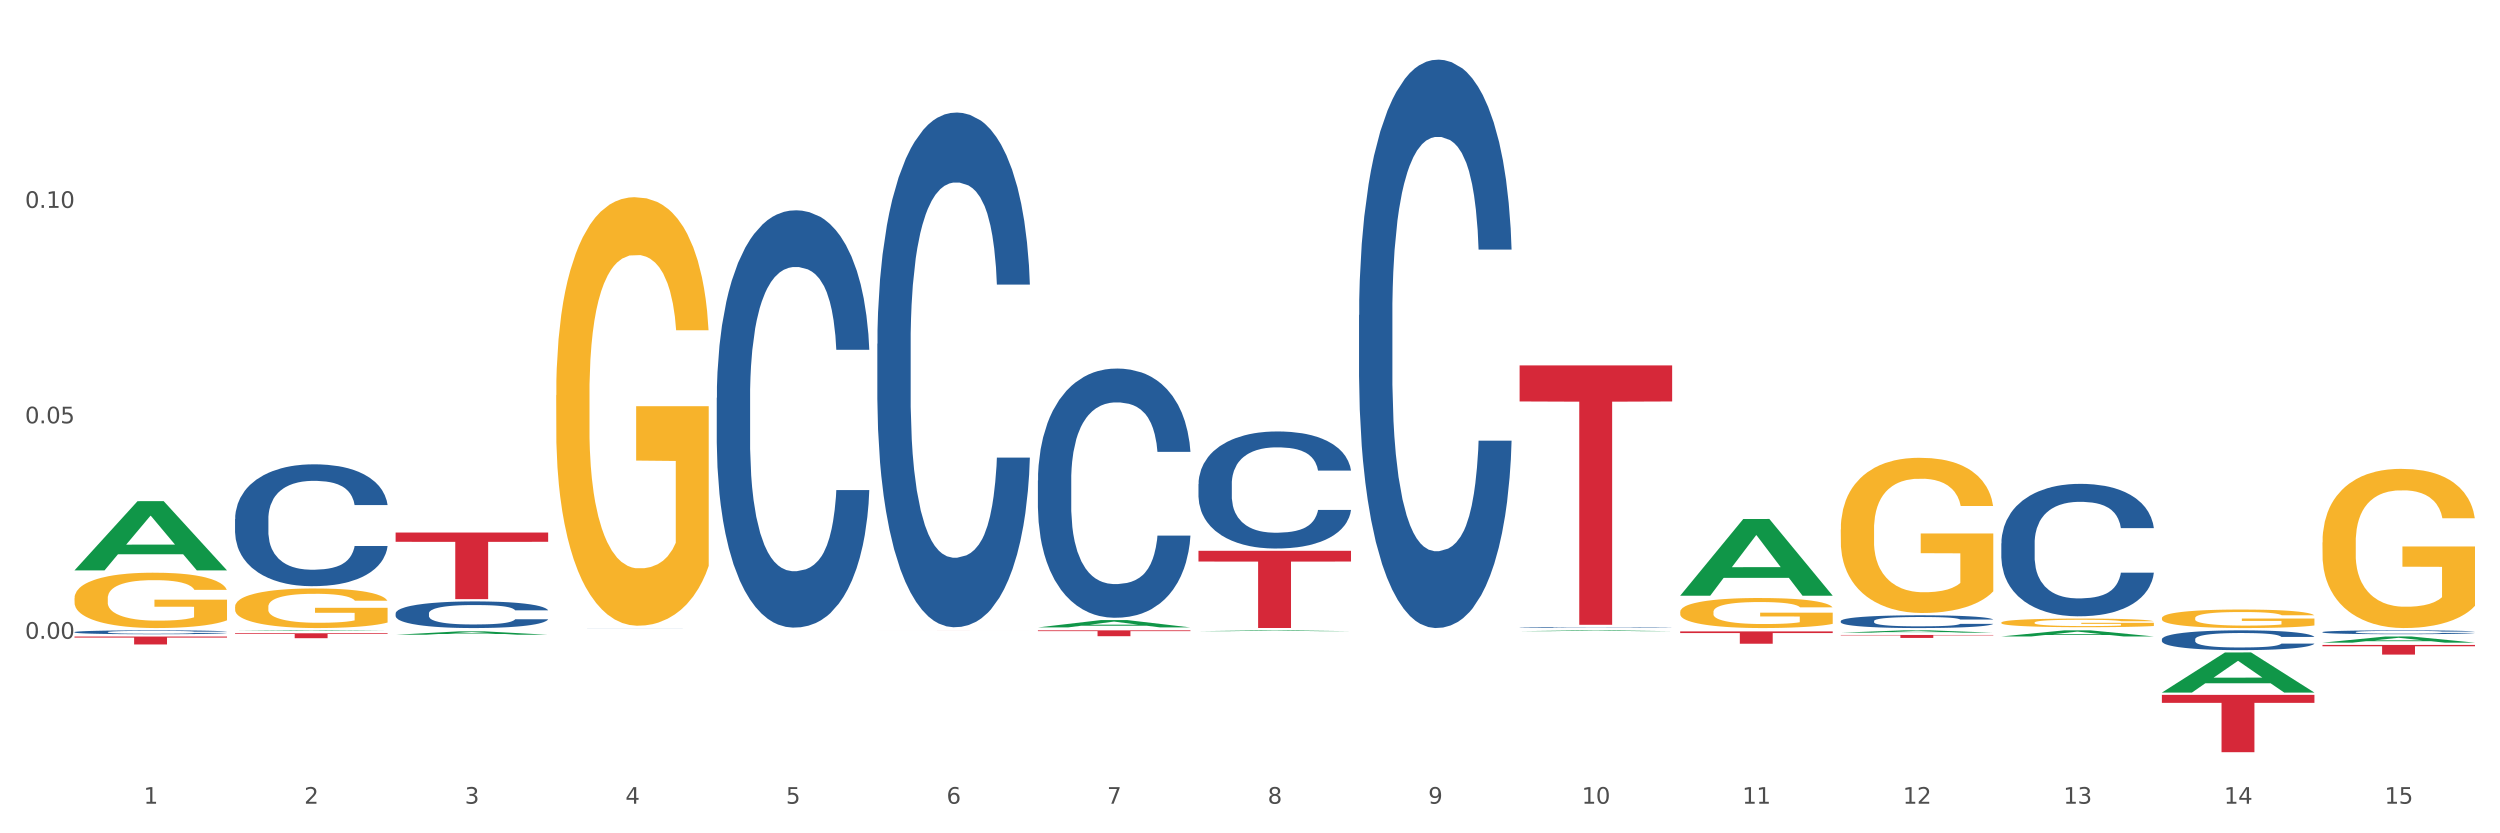 <?xml version="1.0" encoding="utf-8" standalone="no"?>
<!DOCTYPE svg PUBLIC "-//W3C//DTD SVG 1.1//EN"
  "http://www.w3.org/Graphics/SVG/1.1/DTD/svg11.dtd">
<svg xmlns:xlink="http://www.w3.org/1999/xlink" width="1080pt" height="360pt" viewBox="0 0 1080 360" xmlns="http://www.w3.org/2000/svg" version="1.1">
 <rect x="0" y="0" width="1080" height="360" fill="#333333" stroke="none"/>
 <defs>
  <style type="text/css">*{stroke-linejoin: round; stroke-linecap: butt}</style>
 </defs>
 <g id="figure_1">
  <g id="patch_1">
   <path d="M 0 360 
L 1080 360 
L 1080 0 
L 0 0 
z
" style="fill: #ffffff; stroke: #ffffff; stroke-linejoin: miter"/>
  </g>
  <g id="axes_1">
   <g id="matplotlib.axis_1">
    <g id="xtick_1">
     <g id="text_1">
      <!-- 1 -->
      <g style="fill: #4d4d4d" transform="translate(62.07 347.204) scale(0.096 -0.096)">
       <defs>
        <path id="DejaVuSans-31" d="M 794 531 
L 1825 531 
L 1825 4091 
L 703 3866 
L 703 4441 
L 1819 4666 
L 2450 4666 
L 2450 531 
L 3481 531 
L 3481 0 
L 794 0 
L 794 531 
z
" transform="scale(0.016)"/>
       </defs>
       <use xlink:href="#DejaVuSans-31"/>
      </g>
     </g>
    </g>
    <g id="xtick_2">
     <g id="text_2">
      <!-- 2 -->
      <g style="fill: #4d4d4d" transform="translate(131.436 347.204) scale(0.096 -0.096)">
       <defs>
        <path id="DejaVuSans-32" d="M 1228 531 
L 3431 531 
L 3431 0 
L 469 0 
L 469 531 
Q 828 903 1448 1529 
Q 2069 2156 2228 2338 
Q 2531 2678 2651 2914 
Q 2772 3150 2772 3378 
Q 2772 3750 2511 3984 
Q 2250 4219 1831 4219 
Q 1534 4219 1204 4116 
Q 875 4013 500 3803 
L 500 4441 
Q 881 4594 1212 4672 
Q 1544 4750 1819 4750 
Q 2544 4750 2975 4387 
Q 3406 4025 3406 3419 
Q 3406 3131 3298 2873 
Q 3191 2616 2906 2266 
Q 2828 2175 2409 1742 
Q 1991 1309 1228 531 
z
" transform="scale(0.016)"/>
       </defs>
       <use xlink:href="#DejaVuSans-32"/>
      </g>
     </g>
    </g>
    <g id="xtick_3">
     <g id="text_3">
      <!-- 3 -->
      <g style="fill: #4d4d4d" transform="translate(200.802 347.204) scale(0.096 -0.096)">
       <defs>
        <path id="DejaVuSans-33" d="M 2597 2516 
Q 3050 2419 3304 2112 
Q 3559 1806 3559 1356 
Q 3559 666 3084 287 
Q 2609 -91 1734 -91 
Q 1441 -91 1130 -33 
Q 819 25 488 141 
L 488 750 
Q 750 597 1062 519 
Q 1375 441 1716 441 
Q 2309 441 2620 675 
Q 2931 909 2931 1356 
Q 2931 1769 2642 2001 
Q 2353 2234 1838 2234 
L 1294 2234 
L 1294 2753 
L 1863 2753 
Q 2328 2753 2575 2939 
Q 2822 3125 2822 3475 
Q 2822 3834 2567 4026 
Q 2313 4219 1838 4219 
Q 1578 4219 1281 4162 
Q 984 4106 628 3988 
L 628 4550 
Q 988 4650 1302 4700 
Q 1616 4750 1894 4750 
Q 2613 4750 3031 4423 
Q 3450 4097 3450 3541 
Q 3450 3153 3228 2886 
Q 3006 2619 2597 2516 
z
" transform="scale(0.016)"/>
       </defs>
       <use xlink:href="#DejaVuSans-33"/>
      </g>
     </g>
    </g>
    <g id="xtick_4">
     <g id="text_4">
      <!-- 4 -->
      <g style="fill: #4d4d4d" transform="translate(270.169 347.204) scale(0.096 -0.096)">
       <defs>
        <path id="DejaVuSans-34" d="M 2419 4116 
L 825 1625 
L 2419 1625 
L 2419 4116 
z
M 2253 4666 
L 3047 4666 
L 3047 1625 
L 3713 1625 
L 3713 1100 
L 3047 1100 
L 3047 0 
L 2419 0 
L 2419 1100 
L 313 1100 
L 313 1709 
L 2253 4666 
z
" transform="scale(0.016)"/>
       </defs>
       <use xlink:href="#DejaVuSans-34"/>
      </g>
     </g>
    </g>
    <g id="xtick_5">
     <g id="text_5">
      <!-- 5 -->
      <g style="fill: #4d4d4d" transform="translate(339.535 347.204) scale(0.096 -0.096)">
       <defs>
        <path id="DejaVuSans-35" d="M 691 4666 
L 3169 4666 
L 3169 4134 
L 1269 4134 
L 1269 2991 
Q 1406 3038 1543 3061 
Q 1681 3084 1819 3084 
Q 2600 3084 3056 2656 
Q 3513 2228 3513 1497 
Q 3513 744 3044 326 
Q 2575 -91 1722 -91 
Q 1428 -91 1123 -41 
Q 819 9 494 109 
L 494 744 
Q 775 591 1075 516 
Q 1375 441 1709 441 
Q 2250 441 2565 725 
Q 2881 1009 2881 1497 
Q 2881 1984 2565 2268 
Q 2250 2553 1709 2553 
Q 1456 2553 1204 2497 
Q 953 2441 691 2322 
L 691 4666 
z
" transform="scale(0.016)"/>
       </defs>
       <use xlink:href="#DejaVuSans-35"/>
      </g>
     </g>
    </g>
    <g id="xtick_6">
     <g id="text_6">
      <!-- 6 -->
      <g style="fill: #4d4d4d" transform="translate(408.901 347.204) scale(0.096 -0.096)">
       <defs>
        <path id="DejaVuSans-36" d="M 2113 2584 
Q 1688 2584 1439 2293 
Q 1191 2003 1191 1497 
Q 1191 994 1439 701 
Q 1688 409 2113 409 
Q 2538 409 2786 701 
Q 3034 994 3034 1497 
Q 3034 2003 2786 2293 
Q 2538 2584 2113 2584 
z
M 3366 4563 
L 3366 3988 
Q 3128 4100 2886 4159 
Q 2644 4219 2406 4219 
Q 1781 4219 1451 3797 
Q 1122 3375 1075 2522 
Q 1259 2794 1537 2939 
Q 1816 3084 2150 3084 
Q 2853 3084 3261 2657 
Q 3669 2231 3669 1497 
Q 3669 778 3244 343 
Q 2819 -91 2113 -91 
Q 1303 -91 875 529 
Q 447 1150 447 2328 
Q 447 3434 972 4092 
Q 1497 4750 2381 4750 
Q 2619 4750 2861 4703 
Q 3103 4656 3366 4563 
z
" transform="scale(0.016)"/>
       </defs>
       <use xlink:href="#DejaVuSans-36"/>
      </g>
     </g>
    </g>
    <g id="xtick_7">
     <g id="text_7">
      <!-- 7 -->
      <g style="fill: #4d4d4d" transform="translate(478.267 347.204) scale(0.096 -0.096)">
       <defs>
        <path id="DejaVuSans-37" d="M 525 4666 
L 3525 4666 
L 3525 4397 
L 1831 0 
L 1172 0 
L 2766 4134 
L 525 4134 
L 525 4666 
z
" transform="scale(0.016)"/>
       </defs>
       <use xlink:href="#DejaVuSans-37"/>
      </g>
     </g>
    </g>
    <g id="xtick_8">
     <g id="text_8">
      <!-- 8 -->
      <g style="fill: #4d4d4d" transform="translate(547.634 347.204) scale(0.096 -0.096)">
       <defs>
        <path id="DejaVuSans-38" d="M 2034 2216 
Q 1584 2216 1326 1975 
Q 1069 1734 1069 1313 
Q 1069 891 1326 650 
Q 1584 409 2034 409 
Q 2484 409 2743 651 
Q 3003 894 3003 1313 
Q 3003 1734 2745 1975 
Q 2488 2216 2034 2216 
z
M 1403 2484 
Q 997 2584 770 2862 
Q 544 3141 544 3541 
Q 544 4100 942 4425 
Q 1341 4750 2034 4750 
Q 2731 4750 3128 4425 
Q 3525 4100 3525 3541 
Q 3525 3141 3298 2862 
Q 3072 2584 2669 2484 
Q 3125 2378 3379 2068 
Q 3634 1759 3634 1313 
Q 3634 634 3220 271 
Q 2806 -91 2034 -91 
Q 1263 -91 848 271 
Q 434 634 434 1313 
Q 434 1759 690 2068 
Q 947 2378 1403 2484 
z
M 1172 3481 
Q 1172 3119 1398 2916 
Q 1625 2713 2034 2713 
Q 2441 2713 2670 2916 
Q 2900 3119 2900 3481 
Q 2900 3844 2670 4047 
Q 2441 4250 2034 4250 
Q 1625 4250 1398 4047 
Q 1172 3844 1172 3481 
z
" transform="scale(0.016)"/>
       </defs>
       <use xlink:href="#DejaVuSans-38"/>
      </g>
     </g>
    </g>
    <g id="xtick_9">
     <g id="text_9">
      <!-- 9 -->
      <g style="fill: #4d4d4d" transform="translate(617 347.204) scale(0.096 -0.096)">
       <defs>
        <path id="DejaVuSans-39" d="M 703 97 
L 703 672 
Q 941 559 1184 500 
Q 1428 441 1663 441 
Q 2288 441 2617 861 
Q 2947 1281 2994 2138 
Q 2813 1869 2534 1725 
Q 2256 1581 1919 1581 
Q 1219 1581 811 2004 
Q 403 2428 403 3163 
Q 403 3881 828 4315 
Q 1253 4750 1959 4750 
Q 2769 4750 3195 4129 
Q 3622 3509 3622 2328 
Q 3622 1225 3098 567 
Q 2575 -91 1691 -91 
Q 1453 -91 1209 -44 
Q 966 3 703 97 
z
M 1959 2075 
Q 2384 2075 2632 2365 
Q 2881 2656 2881 3163 
Q 2881 3666 2632 3958 
Q 2384 4250 1959 4250 
Q 1534 4250 1286 3958 
Q 1038 3666 1038 3163 
Q 1038 2656 1286 2365 
Q 1534 2075 1959 2075 
z
" transform="scale(0.016)"/>
       </defs>
       <use xlink:href="#DejaVuSans-39"/>
      </g>
     </g>
    </g>
    <g id="xtick_10">
     <g id="text_10">
      <!-- 10 -->
      <g style="fill: #4d4d4d" transform="translate(683.312 347.204) scale(0.096 -0.096)">
       <defs>
        <path id="DejaVuSans-30" d="M 2034 4250 
Q 1547 4250 1301 3770 
Q 1056 3291 1056 2328 
Q 1056 1369 1301 889 
Q 1547 409 2034 409 
Q 2525 409 2770 889 
Q 3016 1369 3016 2328 
Q 3016 3291 2770 3770 
Q 2525 4250 2034 4250 
z
M 2034 4750 
Q 2819 4750 3233 4129 
Q 3647 3509 3647 2328 
Q 3647 1150 3233 529 
Q 2819 -91 2034 -91 
Q 1250 -91 836 529 
Q 422 1150 422 2328 
Q 422 3509 836 4129 
Q 1250 4750 2034 4750 
z
" transform="scale(0.016)"/>
       </defs>
       <use xlink:href="#DejaVuSans-31"/>
       <use xlink:href="#DejaVuSans-30" transform="translate(63.623 0)"/>
      </g>
     </g>
    </g>
    <g id="xtick_11">
     <g id="text_11">
      <!-- 11 -->
      <g style="fill: #4d4d4d" transform="translate(752.678 347.204) scale(0.096 -0.096)">
       <use xlink:href="#DejaVuSans-31"/>
       <use xlink:href="#DejaVuSans-31" transform="translate(63.623 0)"/>
      </g>
     </g>
    </g>
    <g id="xtick_12">
     <g id="text_12">
      <!-- 12 -->
      <g style="fill: #4d4d4d" transform="translate(822.044 347.204) scale(0.096 -0.096)">
       <use xlink:href="#DejaVuSans-31"/>
       <use xlink:href="#DejaVuSans-32" transform="translate(63.623 0)"/>
      </g>
     </g>
    </g>
    <g id="xtick_13">
     <g id="text_13">
      <!-- 13 -->
      <g style="fill: #4d4d4d" transform="translate(891.411 347.204) scale(0.096 -0.096)">
       <use xlink:href="#DejaVuSans-31"/>
       <use xlink:href="#DejaVuSans-33" transform="translate(63.623 0)"/>
      </g>
     </g>
    </g>
    <g id="xtick_14">
     <g id="text_14">
      <!-- 14 -->
      <g style="fill: #4d4d4d" transform="translate(960.777 347.204) scale(0.096 -0.096)">
       <use xlink:href="#DejaVuSans-31"/>
       <use xlink:href="#DejaVuSans-34" transform="translate(63.623 0)"/>
      </g>
     </g>
    </g>
    <g id="xtick_15">
     <g id="text_15">
      <!-- 15 -->
      <g style="fill: #4d4d4d" transform="translate(1030.143 347.204) scale(0.096 -0.096)">
       <use xlink:href="#DejaVuSans-31"/>
       <use xlink:href="#DejaVuSans-35" transform="translate(63.623 0)"/>
      </g>
     </g>
    </g>
    <g id="xtick_16"/>
    <g id="xtick_17"/>
    <g id="xtick_18"/>
    <g id="xtick_19"/>
    <g id="xtick_20"/>
    <g id="xtick_21"/>
    <g id="xtick_22"/>
    <g id="xtick_23"/>
    <g id="xtick_24"/>
    <g id="xtick_25"/>
    <g id="xtick_26"/>
    <g id="xtick_27"/>
    <g id="xtick_28"/>
    <g id="xtick_29"/>
   </g>
   <g id="matplotlib.axis_2">
    <g id="ytick_1">
     <g id="text_16">
      <!-- 0.00 -->
      <g style="fill: #4d4d4d" transform="translate(10.8 275.953) scale(0.096 -0.096)">
       <defs>
        <path id="DejaVuSans-2e" d="M 684 794 
L 1344 794 
L 1344 0 
L 684 0 
L 684 794 
z
" transform="scale(0.016)"/>
       </defs>
       <use xlink:href="#DejaVuSans-30"/>
       <use xlink:href="#DejaVuSans-2e" transform="translate(63.623 0)"/>
       <use xlink:href="#DejaVuSans-30" transform="translate(95.41 0)"/>
       <use xlink:href="#DejaVuSans-30" transform="translate(159.033 0)"/>
      </g>
     </g>
    </g>
    <g id="ytick_2">
     <g id="text_17">
      <!-- 0.05 -->
      <g style="fill: #4d4d4d" transform="translate(10.8 182.879) scale(0.096 -0.096)">
       <use xlink:href="#DejaVuSans-30"/>
       <use xlink:href="#DejaVuSans-2e" transform="translate(63.623 0)"/>
       <use xlink:href="#DejaVuSans-30" transform="translate(95.41 0)"/>
       <use xlink:href="#DejaVuSans-35" transform="translate(159.033 0)"/>
      </g>
     </g>
    </g>
    <g id="ytick_3">
     <g id="text_18">
      <!-- 0.10 -->
      <g style="fill: #4d4d4d" transform="translate(10.8 89.804) scale(0.096 -0.096)">
       <use xlink:href="#DejaVuSans-30"/>
       <use xlink:href="#DejaVuSans-2e" transform="translate(63.623 0)"/>
       <use xlink:href="#DejaVuSans-31" transform="translate(95.41 0)"/>
       <use xlink:href="#DejaVuSans-30" transform="translate(159.033 0)"/>
      </g>
     </g>
    </g>
    <g id="ytick_4"/>
    <g id="ytick_5"/>
    <g id="ytick_6"/>
    <g id="ytick_7"/>
   </g>
   <g id="PolyCollection_1">
    <path d="M 32.175 246.361 
L 32.243 246.333 
L 59.417 216.506 
L 70.695 216.478 
L 98.073 246.417 
L 85.029 246.417 
L 79.119 239.445 
L 51.061 239.445 
L 50.857 239.558 
L 45.151 246.417 
L 32.175 246.417 
L 32.175 246.361 
L 54.594 235.285 
L 75.586 235.256 
L 65.192 222.859 
L 65.056 222.803 
L 64.92 222.887 
L 54.526 235.256 
L 54.594 235.285 
L 32.175 246.361 
z
" clip-path="url(#pf340fb72e3)" style="fill: #109648"/>
    <path d="M 795.203 274.307 
L 861.101 274.307 
L 861.101 274.485 
L 835.179 274.486 
L 835.179 275.585 
L 820.969 275.585 
L 820.969 274.486 
L 795.203 274.485 
L 795.203 274.309 
L 795.203 274.307 
z
" clip-path="url(#pf340fb72e3)" style="fill: #d62839"/>
    <path d="M 725.837 272.75 
L 791.735 272.75 
L 791.735 273.493 
L 765.813 273.498 
L 765.813 278.102 
L 751.603 278.102 
L 751.603 273.498 
L 725.837 273.493 
L 725.837 272.755 
L 725.837 272.75 
z
" clip-path="url(#pf340fb72e3)" style="fill: #d62839"/>
    <path d="M 656.471 157.857 
L 722.369 157.857 
L 722.369 173.428 
L 696.447 173.533 
L 696.447 269.905 
L 682.237 269.905 
L 682.237 173.533 
L 656.471 173.428 
L 656.471 157.962 
L 656.471 157.857 
z
" clip-path="url(#pf340fb72e3)" style="fill: #d62839"/>
    <path d="M 517.739 237.953 
L 583.636 237.953 
L 583.636 242.588 
L 557.715 242.62 
L 557.715 271.31 
L 543.504 271.31 
L 543.504 242.62 
L 517.739 242.588 
L 517.739 237.984 
L 517.739 237.953 
z
" clip-path="url(#pf340fb72e3)" style="fill: #d62839"/>
    <path d="M 448.372 272.306 
L 514.27 272.306 
L 514.27 272.659 
L 488.348 272.661 
L 488.348 274.845 
L 474.138 274.845 
L 474.138 272.661 
L 448.372 272.659 
L 448.372 272.309 
L 448.372 272.306 
z
" clip-path="url(#pf340fb72e3)" style="fill: #d62839"/>
    <path d="M 379.006 272.306 
L 444.904 272.306 
L 444.904 272.309 
L 418.982 272.309 
L 418.982 272.324 
L 404.772 272.324 
L 404.772 272.309 
L 379.006 272.309 
L 379.006 272.306 
L 379.006 272.306 
z
" clip-path="url(#pf340fb72e3)" style="fill: #d62839"/>
    <path d="M 170.907 230.069 
L 236.805 230.069 
L 236.805 234.065 
L 210.883 234.092 
L 210.883 258.825 
L 196.673 258.825 
L 196.673 234.092 
L 170.907 234.065 
L 170.907 230.096 
L 170.907 230.069 
z
" clip-path="url(#pf340fb72e3)" style="fill: #d62839"/>
    <path d="M 101.541 273.582 
L 167.439 273.582 
L 167.439 273.877 
L 141.517 273.879 
L 141.517 275.704 
L 127.307 275.704 
L 127.307 273.879 
L 101.541 273.877 
L 101.541 273.584 
L 101.541 273.582 
z
" clip-path="url(#pf340fb72e3)" style="fill: #d62839"/>
    <path d="M 32.175 258.455 
L 32.253 258.433 
L 32.253 257.647 
L 32.408 256.97 
L 33.186 255.332 
L 34.353 253.978 
L 35.209 253.257 
L 36.065 252.667 
L 37.076 252.077 
L 38.321 251.466 
L 40.578 250.57 
L 41.978 250.112 
L 43.69 249.631 
L 46.802 248.932 
L 49.058 248.539 
L 51.392 248.211 
L 55.204 247.818 
L 57.694 247.643 
L 60.339 247.512 
L 63.529 247.425 
L 65.941 247.403 
L 71.231 247.469 
L 75.744 247.665 
L 77.922 247.818 
L 80.723 248.08 
L 82.201 248.255 
L 84.613 248.604 
L 87.103 249.063 
L 88.815 249.456 
L 91.382 250.199 
L 93.327 250.942 
L 95.116 251.859 
L 96.05 252.492 
L 96.75 253.082 
L 97.373 253.759 
L 97.995 254.829 
L 83.991 254.829 
L 83.446 254.065 
L 82.59 253.344 
L 81.346 252.645 
L 80.256 252.208 
L 78.389 251.662 
L 76.677 251.313 
L 74.888 251.051 
L 72.71 250.832 
L 70.998 250.723 
L 68.586 250.636 
L 63.84 250.658 
L 60.65 250.832 
L 58.472 251.051 
L 57.071 251.247 
L 55.827 251.466 
L 54.426 251.771 
L 52.792 252.23 
L 51.625 252.645 
L 50.458 253.169 
L 49.525 253.694 
L 48.669 254.305 
L 47.969 254.96 
L 47.424 255.638 
L 46.957 256.468 
L 46.568 257.844 
L 46.568 260.836 
L 46.724 261.513 
L 47.113 262.409 
L 47.58 263.086 
L 48.358 263.894 
L 49.058 264.44 
L 50.381 265.226 
L 51.859 265.881 
L 53.026 266.296 
L 54.193 266.646 
L 56.216 267.126 
L 58.472 267.52 
L 60.417 267.76 
L 63.062 267.978 
L 64.852 268.066 
L 66.408 268.109 
L 70.22 268.109 
L 72.943 268.044 
L 75.977 267.891 
L 78.311 267.694 
L 80.256 267.454 
L 82.435 267.061 
L 83.835 266.69 
L 83.835 262.125 
L 66.719 262.103 
L 66.719 259.067 
L 98.073 259.067 
L 98.073 267.978 
L 96.75 268.437 
L 95.272 268.852 
L 93.716 269.223 
L 91.382 269.682 
L 88.581 270.119 
L 86.091 270.424 
L 83.446 270.687 
L 80.334 270.927 
L 76.288 271.145 
L 73.799 271.233 
L 70.687 271.298 
L 67.03 271.32 
L 63.84 271.276 
L 60.728 271.167 
L 57.461 270.971 
L 54.271 270.687 
L 51.859 270.403 
L 49.447 270.053 
L 46.879 269.594 
L 44.857 269.158 
L 43.301 268.764 
L 41.589 268.262 
L 39.722 267.607 
L 38.321 267.017 
L 37.076 266.406 
L 35.754 265.619 
L 34.82 264.942 
L 33.887 264.09 
L 33.342 263.457 
L 32.72 262.474 
L 32.253 261.098 
L 32.175 258.455 
z
" clip-path="url(#pf340fb72e3)" style="fill: #f7b32b"/>
    <path d="M 32.175 273.064 
L 32.253 273.063 
L 32.253 273.019 
L 32.487 272.961 
L 33.343 272.853 
L 34.434 272.771 
L 36.303 272.676 
L 37.316 272.636 
L 38.64 272.591 
L 41.366 272.519 
L 44.482 272.457 
L 46.663 272.423 
L 48.299 272.402 
L 51.96 272.363 
L 54.063 272.346 
L 56.244 272.332 
L 58.114 272.323 
L 61.229 272.312 
L 63.722 272.308 
L 66.604 272.306 
L 69.019 272.308 
L 72.212 272.314 
L 76.886 272.332 
L 78.677 272.343 
L 81.092 272.362 
L 83.585 272.386 
L 85.61 272.411 
L 87.947 272.446 
L 90.361 272.493 
L 92.698 272.551 
L 94.334 272.605 
L 95.658 272.662 
L 96.827 272.731 
L 97.683 272.807 
L 98.073 272.87 
L 83.818 272.87 
L 83.429 272.813 
L 82.65 272.751 
L 81.871 272.71 
L 81.014 272.676 
L 79.69 272.637 
L 78.522 272.613 
L 76.574 272.583 
L 74.783 272.565 
L 73.303 272.554 
L 71.511 272.545 
L 67.694 272.536 
L 64.968 272.536 
L 63.255 272.539 
L 61.151 272.546 
L 59.36 272.557 
L 57.257 272.576 
L 55.621 272.596 
L 53.985 272.622 
L 53.05 272.64 
L 51.648 272.674 
L 50.714 272.702 
L 49.467 272.75 
L 48.766 272.784 
L 47.52 272.872 
L 46.975 272.936 
L 46.741 272.981 
L 46.585 273.03 
L 46.585 273.271 
L 47.053 273.378 
L 47.442 273.425 
L 48.065 273.477 
L 49.234 273.545 
L 50.947 273.611 
L 52.739 273.659 
L 54.219 273.688 
L 55.621 273.71 
L 57.023 273.726 
L 58.737 273.742 
L 60.139 273.751 
L 62.242 273.76 
L 64.734 273.765 
L 66.682 273.765 
L 70.654 273.757 
L 72.446 273.75 
L 74.16 273.739 
L 76.029 273.722 
L 77.509 273.703 
L 78.366 273.69 
L 79.768 273.66 
L 80.858 273.629 
L 81.793 273.594 
L 82.416 273.563 
L 83.117 273.517 
L 83.663 273.465 
L 83.818 273.437 
L 98.073 273.437 
L 97.761 273.492 
L 97.216 273.546 
L 96.126 273.619 
L 95.269 273.66 
L 93.945 273.711 
L 92.542 273.754 
L 90.595 273.802 
L 88.804 273.837 
L 86.934 273.868 
L 84.909 273.896 
L 81.248 273.934 
L 79.924 273.945 
L 77.12 273.964 
L 74.939 273.975 
L 71.745 273.985 
L 68.473 273.991 
L 65.046 273.993 
L 62.008 273.99 
L 58.659 273.981 
L 56.556 273.971 
L 54.219 273.958 
L 51.493 273.936 
L 48.922 273.91 
L 46.507 273.879 
L 44.248 273.844 
L 42.145 273.804 
L 39.419 273.737 
L 37.394 273.673 
L 35.914 273.612 
L 34.901 273.562 
L 33.889 273.497 
L 33.343 273.452 
L 32.487 273.344 
L 32.175 273.244 
L 32.175 273.064 
z
" clip-path="url(#pf340fb72e3)" style="fill: #255c99"/>
    <path d="M 101.541 224.238 
L 101.619 224.19 
L 101.619 222.844 
L 101.853 221.016 
L 102.71 217.651 
L 103.8 215.102 
L 105.67 212.121 
L 106.682 210.87 
L 108.006 209.476 
L 110.733 207.216 
L 113.848 205.292 
L 116.029 204.235 
L 117.665 203.561 
L 121.326 202.359 
L 123.429 201.83 
L 125.61 201.398 
L 127.48 201.109 
L 130.595 200.772 
L 133.088 200.628 
L 135.97 200.58 
L 138.385 200.628 
L 141.578 200.821 
L 146.252 201.398 
L 148.044 201.734 
L 150.458 202.311 
L 152.951 203.081 
L 154.976 203.85 
L 157.313 204.956 
L 159.728 206.398 
L 162.064 208.226 
L 163.7 209.909 
L 165.024 211.688 
L 166.193 213.852 
L 167.05 216.208 
L 167.439 218.179 
L 153.185 218.179 
L 152.795 216.4 
L 152.016 214.477 
L 151.237 213.179 
L 150.38 212.121 
L 149.056 210.919 
L 147.888 210.149 
L 145.941 209.236 
L 144.149 208.658 
L 142.669 208.322 
L 140.877 208.033 
L 137.061 207.745 
L 134.334 207.745 
L 132.621 207.841 
L 130.518 208.081 
L 128.726 208.418 
L 126.623 208.995 
L 124.987 209.62 
L 123.351 210.438 
L 122.417 211.015 
L 121.015 212.073 
L 120.08 212.938 
L 118.834 214.429 
L 118.133 215.487 
L 116.886 218.228 
L 116.341 220.247 
L 116.107 221.642 
L 115.952 223.18 
L 115.952 230.682 
L 116.419 234.048 
L 116.808 235.49 
L 117.431 237.125 
L 118.6 239.241 
L 120.314 241.309 
L 122.105 242.799 
L 123.585 243.713 
L 124.987 244.386 
L 126.389 244.915 
L 128.103 245.396 
L 129.505 245.684 
L 131.608 245.973 
L 134.101 246.117 
L 136.048 246.117 
L 140.021 245.877 
L 141.812 245.636 
L 143.526 245.3 
L 145.395 244.771 
L 146.875 244.194 
L 147.732 243.761 
L 149.134 242.847 
L 150.225 241.886 
L 151.159 240.78 
L 151.783 239.818 
L 152.484 238.375 
L 153.029 236.74 
L 153.185 235.875 
L 167.439 235.875 
L 167.128 237.606 
L 166.582 239.289 
L 165.492 241.549 
L 164.635 242.847 
L 163.311 244.434 
L 161.909 245.781 
L 159.961 247.271 
L 158.17 248.377 
L 156.3 249.339 
L 154.275 250.204 
L 150.614 251.407 
L 149.29 251.743 
L 146.486 252.32 
L 144.305 252.657 
L 141.111 252.993 
L 137.84 253.186 
L 134.412 253.234 
L 131.374 253.138 
L 128.025 252.849 
L 125.922 252.561 
L 123.585 252.128 
L 120.859 251.455 
L 118.288 250.637 
L 115.874 249.676 
L 113.615 248.57 
L 111.512 247.319 
L 108.785 245.252 
L 106.76 243.232 
L 105.28 241.357 
L 104.267 239.77 
L 103.255 237.75 
L 102.71 236.356 
L 101.853 232.99 
L 101.541 229.864 
L 101.541 224.238 
z
" clip-path="url(#pf340fb72e3)" style="fill: #255c99"/>
    <path d="M 170.907 264.982 
L 170.985 264.972 
L 170.985 264.677 
L 171.219 264.278 
L 172.076 263.542 
L 173.166 262.985 
L 175.036 262.333 
L 176.048 262.06 
L 177.373 261.755 
L 180.099 261.261 
L 183.215 260.841 
L 185.396 260.61 
L 187.031 260.462 
L 190.692 260.2 
L 192.796 260.084 
L 194.977 259.989 
L 196.846 259.926 
L 199.962 259.853 
L 202.454 259.821 
L 205.336 259.811 
L 207.751 259.821 
L 210.945 259.863 
L 215.618 259.989 
L 217.41 260.063 
L 219.825 260.189 
L 222.317 260.357 
L 224.342 260.525 
L 226.679 260.767 
L 229.094 261.083 
L 231.431 261.482 
L 233.066 261.85 
L 234.391 262.239 
L 235.559 262.712 
L 236.416 263.227 
L 236.805 263.658 
L 222.551 263.658 
L 222.161 263.269 
L 221.382 262.848 
L 220.604 262.565 
L 219.747 262.333 
L 218.422 262.071 
L 217.254 261.902 
L 215.307 261.703 
L 213.515 261.577 
L 212.035 261.503 
L 210.244 261.44 
L 206.427 261.377 
L 203.701 261.377 
L 201.987 261.398 
L 199.884 261.45 
L 198.092 261.524 
L 195.989 261.65 
L 194.353 261.787 
L 192.718 261.965 
L 191.783 262.092 
L 190.381 262.323 
L 189.446 262.512 
L 188.2 262.838 
L 187.499 263.069 
L 186.252 263.668 
L 185.707 264.11 
L 185.474 264.414 
L 185.318 264.751 
L 185.318 266.39 
L 185.785 267.126 
L 186.175 267.442 
L 186.798 267.799 
L 187.966 268.261 
L 189.68 268.713 
L 191.471 269.039 
L 192.951 269.239 
L 194.353 269.386 
L 195.755 269.502 
L 197.469 269.607 
L 198.871 269.67 
L 200.974 269.733 
L 203.467 269.764 
L 205.414 269.764 
L 209.387 269.712 
L 211.178 269.659 
L 212.892 269.586 
L 214.761 269.47 
L 216.241 269.344 
L 217.098 269.249 
L 218.5 269.05 
L 219.591 268.839 
L 220.526 268.598 
L 221.149 268.387 
L 221.85 268.072 
L 222.395 267.715 
L 222.551 267.526 
L 236.805 267.526 
L 236.494 267.904 
L 235.949 268.272 
L 234.858 268.766 
L 234.001 269.05 
L 232.677 269.397 
L 231.275 269.691 
L 229.328 270.017 
L 227.536 270.258 
L 225.667 270.469 
L 223.641 270.658 
L 219.98 270.921 
L 218.656 270.994 
L 215.852 271.12 
L 213.671 271.194 
L 210.477 271.267 
L 207.206 271.309 
L 203.779 271.32 
L 200.741 271.299 
L 197.391 271.236 
L 195.288 271.173 
L 192.951 271.078 
L 190.225 270.931 
L 187.655 270.752 
L 185.24 270.542 
L 182.981 270.3 
L 180.878 270.027 
L 178.152 269.575 
L 176.126 269.134 
L 174.646 268.724 
L 173.634 268.377 
L 172.621 267.936 
L 172.076 267.631 
L 171.219 266.895 
L 170.907 266.212 
L 170.907 264.982 
z
" clip-path="url(#pf340fb72e3)" style="fill: #255c99"/>
    <path d="M 240.274 271.314 
L 240.352 271.314 
L 240.352 271.314 
L 240.585 271.314 
L 241.442 271.313 
L 242.533 271.312 
L 244.402 271.312 
L 245.415 271.312 
L 246.739 271.311 
L 249.465 271.311 
L 252.581 271.311 
L 254.762 271.31 
L 256.398 271.31 
L 260.059 271.31 
L 262.162 271.31 
L 264.343 271.31 
L 266.212 271.31 
L 269.328 271.31 
L 271.821 271.31 
L 274.703 271.31 
L 277.117 271.31 
L 280.311 271.31 
L 284.985 271.31 
L 286.776 271.31 
L 289.191 271.31 
L 291.683 271.31 
L 293.709 271.31 
L 296.045 271.311 
L 298.46 271.311 
L 300.797 271.311 
L 302.433 271.312 
L 303.757 271.312 
L 304.925 271.312 
L 305.782 271.313 
L 306.172 271.313 
L 291.917 271.313 
L 291.528 271.313 
L 290.749 271.312 
L 289.97 271.312 
L 289.113 271.312 
L 287.789 271.312 
L 286.62 271.312 
L 284.673 271.311 
L 282.881 271.311 
L 281.401 271.311 
L 279.61 271.311 
L 275.793 271.311 
L 273.067 271.311 
L 271.353 271.311 
L 269.25 271.311 
L 267.458 271.311 
L 265.355 271.311 
L 263.72 271.311 
L 262.084 271.312 
L 261.149 271.312 
L 259.747 271.312 
L 258.812 271.312 
L 257.566 271.312 
L 256.865 271.313 
L 255.619 271.313 
L 255.073 271.313 
L 254.84 271.314 
L 254.684 271.314 
L 254.684 271.315 
L 255.151 271.316 
L 255.541 271.316 
L 256.164 271.317 
L 257.332 271.317 
L 259.046 271.317 
L 260.838 271.318 
L 262.318 271.318 
L 263.72 271.318 
L 265.122 271.318 
L 266.835 271.318 
L 268.237 271.318 
L 270.341 271.318 
L 272.833 271.318 
L 274.78 271.318 
L 278.753 271.318 
L 280.545 271.318 
L 282.258 271.318 
L 284.128 271.318 
L 285.608 271.318 
L 286.465 271.318 
L 287.867 271.318 
L 288.957 271.318 
L 289.892 271.317 
L 290.515 271.317 
L 291.216 271.317 
L 291.761 271.317 
L 291.917 271.316 
L 306.172 271.316 
L 305.86 271.317 
L 305.315 271.317 
L 304.224 271.317 
L 303.367 271.318 
L 302.043 271.318 
L 300.641 271.318 
L 298.694 271.319 
L 296.902 271.319 
L 295.033 271.319 
L 293.008 271.319 
L 289.347 271.319 
L 288.022 271.319 
L 285.218 271.319 
L 283.037 271.32 
L 279.844 271.32 
L 276.572 271.32 
L 273.145 271.32 
L 270.107 271.32 
L 266.757 271.32 
L 264.654 271.32 
L 262.318 271.319 
L 259.591 271.319 
L 257.021 271.319 
L 254.606 271.319 
L 252.347 271.319 
L 250.244 271.319 
L 247.518 271.318 
L 245.493 271.318 
L 244.013 271.317 
L 243 271.317 
L 241.987 271.317 
L 241.442 271.316 
L 240.585 271.316 
L 240.274 271.315 
L 240.274 271.314 
z
" clip-path="url(#pf340fb72e3)" style="fill: #255c99"/>
    <path d="M 309.64 171.852 
L 309.718 171.688 
L 309.718 167.078 
L 309.951 160.821 
L 310.808 149.296 
L 311.899 140.57 
L 313.768 130.362 
L 314.781 126.081 
L 316.105 121.307 
L 318.831 113.568 
L 321.947 106.983 
L 324.128 103.36 
L 325.764 101.055 
L 329.425 96.939 
L 331.528 95.128 
L 333.709 93.646 
L 335.578 92.659 
L 338.694 91.506 
L 341.187 91.012 
L 344.069 90.848 
L 346.484 91.012 
L 349.677 91.671 
L 354.351 93.646 
L 356.142 94.799 
L 358.557 96.775 
L 361.05 99.409 
L 363.075 102.043 
L 365.412 105.83 
L 367.826 110.769 
L 370.163 117.026 
L 371.799 122.789 
L 373.123 128.88 
L 374.291 136.289 
L 375.148 144.357 
L 375.538 151.107 
L 361.283 151.107 
L 360.894 145.015 
L 360.115 138.43 
L 359.336 133.984 
L 358.479 130.362 
L 357.155 126.246 
L 355.987 123.612 
L 354.039 120.483 
L 352.248 118.508 
L 350.768 117.355 
L 348.976 116.367 
L 345.159 115.38 
L 342.433 115.38 
L 340.719 115.709 
L 338.616 116.532 
L 336.825 117.685 
L 334.722 119.66 
L 333.086 121.801 
L 331.45 124.6 
L 330.515 126.575 
L 329.113 130.197 
L 328.179 133.161 
L 326.932 138.265 
L 326.231 141.887 
L 324.985 151.272 
L 324.44 158.187 
L 324.206 162.962 
L 324.05 168.23 
L 324.05 193.915 
L 324.518 205.44 
L 324.907 210.379 
L 325.53 215.977 
L 326.699 223.221 
L 328.412 230.301 
L 330.204 235.405 
L 331.684 238.533 
L 333.086 240.838 
L 334.488 242.65 
L 336.202 244.296 
L 337.604 245.284 
L 339.707 246.272 
L 342.199 246.766 
L 344.147 246.766 
L 348.119 245.942 
L 349.911 245.119 
L 351.624 243.967 
L 353.494 242.156 
L 354.974 240.18 
L 355.831 238.698 
L 357.233 235.57 
L 358.323 232.277 
L 359.258 228.49 
L 359.881 225.197 
L 360.582 220.258 
L 361.127 214.66 
L 361.283 211.696 
L 375.538 211.696 
L 375.226 217.624 
L 374.681 223.386 
L 373.59 231.124 
L 372.734 235.57 
L 371.409 241.003 
L 370.007 245.613 
L 368.06 250.717 
L 366.268 254.504 
L 364.399 257.797 
L 362.374 260.76 
L 358.713 264.876 
L 357.389 266.029 
L 354.584 268.005 
L 352.403 269.157 
L 349.21 270.31 
L 345.938 270.968 
L 342.511 271.133 
L 339.473 270.804 
L 336.124 269.816 
L 334.021 268.828 
L 331.684 267.346 
L 328.957 265.041 
L 326.387 262.242 
L 323.972 258.949 
L 321.713 255.162 
L 319.61 250.882 
L 316.884 243.802 
L 314.859 236.887 
L 313.379 230.466 
L 312.366 225.033 
L 311.354 218.118 
L 310.808 213.343 
L 309.951 201.818 
L 309.64 191.116 
L 309.64 171.852 
z
" clip-path="url(#pf340fb72e3)" style="fill: #255c99"/>
    <path d="M 933.936 300.187 
L 999.834 300.187 
L 999.834 303.628 
L 973.912 303.652 
L 973.912 324.95 
L 959.702 324.95 
L 959.702 303.652 
L 933.936 303.628 
L 933.936 300.211 
L 933.936 300.187 
z
" clip-path="url(#pf340fb72e3)" style="fill: #d62839"/>
    <path d="M 379.006 148.528 
L 379.084 148.324 
L 379.084 142.638 
L 379.318 134.921 
L 380.175 120.706 
L 381.265 109.943 
L 383.134 97.353 
L 384.147 92.073 
L 385.471 86.183 
L 388.198 76.639 
L 391.313 68.516 
L 393.494 64.048 
L 395.13 61.205 
L 398.791 56.128 
L 400.894 53.894 
L 403.075 52.067 
L 404.945 50.848 
L 408.06 49.427 
L 410.553 48.817 
L 413.435 48.614 
L 415.85 48.817 
L 419.043 49.63 
L 423.717 52.067 
L 425.509 53.488 
L 427.923 55.925 
L 430.416 59.174 
L 432.441 62.424 
L 434.778 67.094 
L 437.193 73.187 
L 439.529 80.903 
L 441.165 88.011 
L 442.489 95.525 
L 443.658 104.663 
L 444.515 114.614 
L 444.904 122.94 
L 430.65 122.94 
L 430.26 115.426 
L 429.481 107.303 
L 428.702 101.82 
L 427.845 97.353 
L 426.521 92.276 
L 425.353 89.026 
L 423.405 85.168 
L 421.614 82.731 
L 420.134 81.31 
L 418.342 80.091 
L 414.526 78.873 
L 411.799 78.873 
L 410.086 79.279 
L 407.982 80.294 
L 406.191 81.716 
L 404.088 84.153 
L 402.452 86.793 
L 400.816 90.245 
L 399.882 92.682 
L 398.479 97.149 
L 397.545 100.805 
L 396.298 107.1 
L 395.597 111.568 
L 394.351 123.143 
L 393.806 131.672 
L 393.572 137.561 
L 393.416 144.06 
L 393.416 175.74 
L 393.884 189.955 
L 394.273 196.047 
L 394.896 202.952 
L 396.065 211.887 
L 397.778 220.619 
L 399.57 226.915 
L 401.05 230.773 
L 402.452 233.616 
L 403.854 235.85 
L 405.568 237.881 
L 406.97 239.099 
L 409.073 240.318 
L 411.566 240.927 
L 413.513 240.927 
L 417.485 239.911 
L 419.277 238.896 
L 420.991 237.475 
L 422.86 235.241 
L 424.34 232.804 
L 425.197 230.976 
L 426.599 227.118 
L 427.69 223.056 
L 428.624 218.385 
L 429.247 214.324 
L 429.948 208.232 
L 430.494 201.327 
L 430.65 197.672 
L 444.904 197.672 
L 444.592 204.983 
L 444.047 212.09 
L 442.957 221.635 
L 442.1 227.118 
L 440.776 233.819 
L 439.374 239.505 
L 437.426 245.801 
L 435.635 250.471 
L 433.765 254.533 
L 431.74 258.188 
L 428.079 263.265 
L 426.755 264.687 
L 423.951 267.124 
L 421.77 268.545 
L 418.576 269.967 
L 415.304 270.779 
L 411.877 270.982 
L 408.839 270.576 
L 405.49 269.357 
L 403.387 268.139 
L 401.05 266.311 
L 398.324 263.468 
L 395.753 260.016 
L 393.339 255.954 
L 391.08 251.284 
L 388.976 246.004 
L 386.25 237.272 
L 384.225 228.742 
L 382.745 220.822 
L 381.732 214.121 
L 380.72 205.592 
L 380.175 199.703 
L 379.318 185.487 
L 379.006 172.287 
L 379.006 148.528 
z
" clip-path="url(#pf340fb72e3)" style="fill: #255c99"/>
    <path d="M 517.739 209.111 
L 517.816 209.065 
L 517.816 207.772 
L 518.05 206.016 
L 518.907 202.783 
L 519.997 200.334 
L 521.867 197.47 
L 522.88 196.269 
L 524.204 194.93 
L 526.93 192.758 
L 530.046 190.911 
L 532.227 189.894 
L 533.863 189.248 
L 537.523 188.093 
L 539.627 187.585 
L 541.808 187.169 
L 543.677 186.892 
L 546.793 186.568 
L 549.285 186.43 
L 552.167 186.384 
L 554.582 186.43 
L 557.776 186.615 
L 562.449 187.169 
L 564.241 187.492 
L 566.656 188.047 
L 569.148 188.786 
L 571.173 189.525 
L 573.51 190.587 
L 575.925 191.973 
L 578.262 193.729 
L 579.898 195.345 
L 581.222 197.055 
L 582.39 199.133 
L 583.247 201.397 
L 583.636 203.291 
L 569.382 203.291 
L 568.992 201.582 
L 568.214 199.734 
L 567.435 198.487 
L 566.578 197.47 
L 565.254 196.315 
L 564.085 195.576 
L 562.138 194.699 
L 560.346 194.144 
L 558.866 193.821 
L 557.075 193.544 
L 553.258 193.267 
L 550.532 193.267 
L 548.818 193.359 
L 546.715 193.59 
L 544.923 193.913 
L 542.82 194.468 
L 541.184 195.068 
L 539.549 195.853 
L 538.614 196.408 
L 537.212 197.424 
L 536.277 198.256 
L 535.031 199.688 
L 534.33 200.704 
L 533.084 203.337 
L 532.538 205.277 
L 532.305 206.617 
L 532.149 208.095 
L 532.149 215.301 
L 532.616 218.535 
L 533.006 219.921 
L 533.629 221.492 
L 534.797 223.524 
L 536.511 225.51 
L 538.302 226.942 
L 539.782 227.82 
L 541.184 228.467 
L 542.587 228.975 
L 544.3 229.437 
L 545.702 229.714 
L 547.805 229.991 
L 550.298 230.13 
L 552.245 230.13 
L 556.218 229.899 
L 558.009 229.668 
L 559.723 229.345 
L 561.593 228.836 
L 563.073 228.282 
L 563.929 227.866 
L 565.331 226.989 
L 566.422 226.065 
L 567.357 225.002 
L 567.98 224.078 
L 568.681 222.693 
L 569.226 221.122 
L 569.382 220.29 
L 583.636 220.29 
L 583.325 221.953 
L 582.78 223.57 
L 581.689 225.741 
L 580.832 226.989 
L 579.508 228.513 
L 578.106 229.807 
L 576.159 231.239 
L 574.367 232.301 
L 572.498 233.225 
L 570.472 234.056 
L 566.811 235.211 
L 565.487 235.535 
L 562.683 236.089 
L 560.502 236.412 
L 557.308 236.736 
L 554.037 236.921 
L 550.61 236.967 
L 547.572 236.874 
L 544.222 236.597 
L 542.119 236.32 
L 539.782 235.904 
L 537.056 235.258 
L 534.486 234.472 
L 532.071 233.548 
L 529.812 232.486 
L 527.709 231.285 
L 524.983 229.298 
L 522.957 227.358 
L 521.477 225.557 
L 520.465 224.032 
L 519.452 222.092 
L 518.907 220.752 
L 518.05 217.519 
L 517.739 214.516 
L 517.739 209.111 
z
" clip-path="url(#pf340fb72e3)" style="fill: #255c99"/>
    <path d="M 587.105 136.094 
L 587.183 135.869 
L 587.183 129.59 
L 587.416 121.068 
L 588.273 105.37 
L 589.364 93.485 
L 591.233 79.581 
L 592.246 73.75 
L 593.57 67.247 
L 596.296 56.707 
L 599.412 47.737 
L 601.593 42.803 
L 603.229 39.663 
L 606.89 34.057 
L 608.993 31.59 
L 611.174 29.572 
L 613.043 28.226 
L 616.159 26.657 
L 618.652 25.984 
L 621.534 25.759 
L 623.948 25.984 
L 627.142 26.881 
L 631.816 29.572 
L 633.607 31.142 
L 636.022 33.833 
L 638.514 37.421 
L 640.54 41.009 
L 642.877 46.167 
L 645.291 52.894 
L 647.628 61.416 
L 649.264 69.265 
L 650.588 77.563 
L 651.756 87.654 
L 652.613 98.643 
L 653.003 107.837 
L 638.748 107.837 
L 638.359 99.54 
L 637.58 90.57 
L 636.801 84.515 
L 635.944 79.581 
L 634.62 73.975 
L 633.451 70.386 
L 631.504 66.126 
L 629.713 63.435 
L 628.233 61.865 
L 626.441 60.519 
L 622.624 59.174 
L 619.898 59.174 
L 618.184 59.622 
L 616.081 60.743 
L 614.29 62.313 
L 612.186 65.004 
L 610.551 67.92 
L 608.915 71.732 
L 607.98 74.423 
L 606.578 79.357 
L 605.643 83.393 
L 604.397 90.345 
L 603.696 95.279 
L 602.45 108.062 
L 601.905 117.48 
L 601.671 123.984 
L 601.515 131.16 
L 601.515 166.144 
L 601.982 181.842 
L 602.372 188.569 
L 602.995 196.194 
L 604.163 206.061 
L 605.877 215.704 
L 607.669 222.656 
L 609.149 226.917 
L 610.551 230.057 
L 611.953 232.524 
L 613.666 234.766 
L 615.069 236.112 
L 617.172 237.457 
L 619.664 238.13 
L 621.612 238.13 
L 625.584 237.009 
L 627.376 235.888 
L 629.089 234.318 
L 630.959 231.851 
L 632.439 229.16 
L 633.296 227.142 
L 634.698 222.881 
L 635.788 218.396 
L 636.723 213.238 
L 637.346 208.753 
L 638.047 202.025 
L 638.592 194.4 
L 638.748 190.364 
L 653.003 190.364 
L 652.691 198.437 
L 652.146 206.286 
L 651.055 216.826 
L 650.199 222.881 
L 648.874 230.281 
L 647.472 236.56 
L 645.525 243.512 
L 643.733 248.67 
L 641.864 253.155 
L 639.839 257.192 
L 636.178 262.798 
L 634.853 264.368 
L 632.049 267.059 
L 629.868 268.629 
L 626.675 270.199 
L 623.403 271.096 
L 619.976 271.32 
L 616.938 270.871 
L 613.589 269.526 
L 611.485 268.18 
L 609.149 266.162 
L 606.422 263.023 
L 603.852 259.21 
L 601.437 254.725 
L 599.178 249.567 
L 597.075 243.736 
L 594.349 234.093 
L 592.324 224.675 
L 590.844 215.929 
L 589.831 208.528 
L 588.818 199.11 
L 588.273 192.606 
L 587.416 176.908 
L 587.105 162.331 
L 587.105 136.094 
z
" clip-path="url(#pf340fb72e3)" style="fill: #255c99"/>
    <path d="M 656.471 271.05 
L 656.549 271.05 
L 656.549 271.041 
L 656.783 271.028 
L 657.639 271.006 
L 658.73 270.989 
L 660.599 270.969 
L 661.612 270.96 
L 662.936 270.951 
L 665.662 270.936 
L 668.778 270.923 
L 670.959 270.916 
L 672.595 270.911 
L 676.256 270.903 
L 678.359 270.9 
L 680.54 270.897 
L 682.41 270.895 
L 685.525 270.893 
L 688.018 270.892 
L 690.9 270.891 
L 693.315 270.892 
L 696.508 270.893 
L 701.182 270.897 
L 702.973 270.899 
L 705.388 270.903 
L 707.881 270.908 
L 709.906 270.913 
L 712.243 270.921 
L 714.657 270.93 
L 716.994 270.943 
L 718.63 270.954 
L 719.954 270.966 
L 721.123 270.98 
L 721.979 270.996 
L 722.369 271.009 
L 708.114 271.009 
L 707.725 270.997 
L 706.946 270.984 
L 706.167 270.976 
L 705.31 270.969 
L 703.986 270.961 
L 702.818 270.955 
L 700.87 270.949 
L 699.079 270.945 
L 697.599 270.943 
L 695.807 270.941 
L 691.99 270.939 
L 689.264 270.939 
L 687.55 270.94 
L 685.447 270.942 
L 683.656 270.944 
L 681.553 270.948 
L 679.917 270.952 
L 678.281 270.957 
L 677.346 270.961 
L 675.944 270.968 
L 675.01 270.974 
L 673.763 270.984 
L 673.062 270.991 
L 671.816 271.01 
L 671.271 271.023 
L 671.037 271.032 
L 670.881 271.043 
L 670.881 271.093 
L 671.349 271.116 
L 671.738 271.125 
L 672.361 271.136 
L 673.53 271.15 
L 675.243 271.164 
L 677.035 271.174 
L 678.515 271.18 
L 679.917 271.185 
L 681.319 271.188 
L 683.033 271.192 
L 684.435 271.194 
L 686.538 271.196 
L 689.03 271.197 
L 690.978 271.197 
L 694.95 271.195 
L 696.742 271.193 
L 698.456 271.191 
L 700.325 271.188 
L 701.805 271.184 
L 702.662 271.181 
L 704.064 271.175 
L 705.154 271.168 
L 706.089 271.161 
L 706.712 271.154 
L 707.413 271.145 
L 707.959 271.134 
L 708.114 271.128 
L 722.369 271.128 
L 722.057 271.139 
L 721.512 271.151 
L 720.422 271.166 
L 719.565 271.175 
L 718.241 271.185 
L 716.838 271.194 
L 714.891 271.204 
L 713.1 271.212 
L 711.23 271.218 
L 709.205 271.224 
L 705.544 271.232 
L 704.22 271.234 
L 701.416 271.238 
L 699.235 271.24 
L 696.041 271.243 
L 692.769 271.244 
L 689.342 271.244 
L 686.304 271.244 
L 682.955 271.242 
L 680.852 271.24 
L 678.515 271.237 
L 675.789 271.232 
L 673.218 271.227 
L 670.803 271.22 
L 668.544 271.213 
L 666.441 271.205 
L 663.715 271.191 
L 661.69 271.177 
L 660.21 271.165 
L 659.197 271.154 
L 658.185 271.14 
L 657.639 271.131 
L 656.783 271.109 
L 656.471 271.088 
L 656.471 271.05 
z
" clip-path="url(#pf340fb72e3)" style="fill: #255c99"/>
    <path d="M 795.203 268.283 
L 795.281 268.278 
L 795.281 268.137 
L 795.515 267.946 
L 796.372 267.593 
L 797.462 267.326 
L 799.332 267.014 
L 800.344 266.883 
L 801.669 266.737 
L 804.395 266.5 
L 807.511 266.299 
L 809.692 266.188 
L 811.327 266.117 
L 814.988 265.992 
L 817.092 265.936 
L 819.273 265.891 
L 821.142 265.861 
L 824.258 265.825 
L 826.75 265.81 
L 829.632 265.805 
L 832.047 265.81 
L 835.241 265.83 
L 839.914 265.891 
L 841.706 265.926 
L 844.121 265.987 
L 846.613 266.067 
L 848.638 266.148 
L 850.975 266.264 
L 853.39 266.415 
L 855.727 266.606 
L 857.362 266.782 
L 858.687 266.969 
L 859.855 267.195 
L 860.712 267.442 
L 861.101 267.649 
L 846.847 267.649 
L 846.457 267.462 
L 845.678 267.261 
L 844.899 267.125 
L 844.043 267.014 
L 842.718 266.888 
L 841.55 266.807 
L 839.603 266.712 
L 837.811 266.651 
L 836.331 266.616 
L 834.54 266.586 
L 830.723 266.556 
L 827.997 266.556 
L 826.283 266.566 
L 824.18 266.591 
L 822.388 266.626 
L 820.285 266.687 
L 818.649 266.752 
L 817.014 266.838 
L 816.079 266.898 
L 814.677 267.009 
L 813.742 267.1 
L 812.496 267.256 
L 811.795 267.366 
L 810.548 267.654 
L 810.003 267.865 
L 809.77 268.011 
L 809.614 268.172 
L 809.614 268.958 
L 810.081 269.311 
L 810.471 269.462 
L 811.094 269.633 
L 812.262 269.854 
L 813.976 270.071 
L 815.767 270.227 
L 817.247 270.323 
L 818.649 270.393 
L 820.051 270.449 
L 821.765 270.499 
L 823.167 270.529 
L 825.27 270.56 
L 827.763 270.575 
L 829.71 270.575 
L 833.683 270.549 
L 835.474 270.524 
L 837.188 270.489 
L 839.057 270.434 
L 840.537 270.373 
L 841.394 270.328 
L 842.796 270.232 
L 843.887 270.131 
L 844.822 270.016 
L 845.445 269.915 
L 846.146 269.764 
L 846.691 269.593 
L 846.847 269.502 
L 861.101 269.502 
L 860.79 269.683 
L 860.245 269.859 
L 859.154 270.096 
L 858.297 270.232 
L 856.973 270.398 
L 855.571 270.539 
L 853.624 270.695 
L 851.832 270.811 
L 849.963 270.912 
L 847.937 271.003 
L 844.276 271.129 
L 842.952 271.164 
L 840.148 271.224 
L 837.967 271.26 
L 834.773 271.295 
L 831.502 271.315 
L 828.074 271.32 
L 825.037 271.31 
L 821.687 271.28 
L 819.584 271.249 
L 817.247 271.204 
L 814.521 271.134 
L 811.951 271.048 
L 809.536 270.947 
L 807.277 270.831 
L 805.174 270.701 
L 802.448 270.484 
L 800.422 270.272 
L 798.942 270.076 
L 797.93 269.91 
L 796.917 269.698 
L 796.372 269.552 
L 795.515 269.2 
L 795.203 268.872 
L 795.203 268.283 
z
" clip-path="url(#pf340fb72e3)" style="fill: #255c99"/>
    <path d="M 864.57 234.733 
L 864.648 234.681 
L 864.648 233.218 
L 864.881 231.232 
L 865.738 227.574 
L 866.829 224.804 
L 868.698 221.564 
L 869.711 220.205 
L 871.035 218.69 
L 873.761 216.234 
L 876.877 214.143 
L 879.058 212.994 
L 880.694 212.262 
L 884.355 210.956 
L 886.458 210.381 
L 888.639 209.91 
L 890.508 209.597 
L 893.624 209.231 
L 896.117 209.074 
L 898.999 209.022 
L 901.413 209.074 
L 904.607 209.283 
L 909.281 209.91 
L 911.072 210.276 
L 913.487 210.903 
L 915.979 211.74 
L 918.005 212.576 
L 920.341 213.778 
L 922.756 215.345 
L 925.093 217.331 
L 926.729 219.16 
L 928.053 221.094 
L 929.221 223.445 
L 930.078 226.006 
L 930.468 228.149 
L 916.213 228.149 
L 915.824 226.215 
L 915.045 224.125 
L 914.266 222.714 
L 913.409 221.564 
L 912.085 220.258 
L 910.916 219.421 
L 908.969 218.429 
L 907.177 217.801 
L 905.697 217.436 
L 903.906 217.122 
L 900.089 216.809 
L 897.363 216.809 
L 895.649 216.913 
L 893.546 217.174 
L 891.754 217.54 
L 889.651 218.167 
L 888.016 218.847 
L 886.38 219.735 
L 885.445 220.362 
L 884.043 221.512 
L 883.108 222.452 
L 881.862 224.072 
L 881.161 225.222 
L 879.915 228.201 
L 879.369 230.396 
L 879.136 231.911 
L 878.98 233.583 
L 878.98 241.736 
L 879.447 245.394 
L 879.837 246.962 
L 880.46 248.738 
L 881.628 251.038 
L 883.342 253.285 
L 885.134 254.905 
L 886.614 255.898 
L 888.016 256.629 
L 889.418 257.204 
L 891.131 257.727 
L 892.533 258.04 
L 894.637 258.354 
L 897.129 258.511 
L 899.076 258.511 
L 903.049 258.249 
L 904.841 257.988 
L 906.554 257.622 
L 908.424 257.047 
L 909.904 256.42 
L 910.76 255.95 
L 912.163 254.957 
L 913.253 253.912 
L 914.188 252.71 
L 914.811 251.665 
L 915.512 250.097 
L 916.057 248.32 
L 916.213 247.38 
L 930.468 247.38 
L 930.156 249.261 
L 929.611 251.09 
L 928.52 253.546 
L 927.663 254.957 
L 926.339 256.682 
L 924.937 258.145 
L 922.99 259.765 
L 921.198 260.967 
L 919.329 262.012 
L 917.304 262.953 
L 913.643 264.259 
L 912.318 264.625 
L 909.514 265.252 
L 907.333 265.618 
L 904.14 265.984 
L 900.868 266.193 
L 897.441 266.245 
L 894.403 266.14 
L 891.053 265.827 
L 888.95 265.513 
L 886.614 265.043 
L 883.887 264.311 
L 881.317 263.423 
L 878.902 262.378 
L 876.643 261.176 
L 874.54 259.817 
L 871.814 257.57 
L 869.789 255.375 
L 868.309 253.337 
L 867.296 251.613 
L 866.283 249.418 
L 865.738 247.902 
L 864.881 244.244 
L 864.57 240.847 
L 864.57 234.733 
z
" clip-path="url(#pf340fb72e3)" style="fill: #255c99"/>
    <path d="M 933.936 276.15 
L 934.014 276.142 
L 934.014 275.923 
L 934.247 275.626 
L 935.104 275.08 
L 936.195 274.665 
L 938.064 274.181 
L 939.077 273.978 
L 940.401 273.751 
L 943.127 273.384 
L 946.243 273.072 
L 948.424 272.9 
L 950.06 272.791 
L 953.721 272.595 
L 955.824 272.509 
L 958.005 272.439 
L 959.874 272.392 
L 962.99 272.337 
L 965.483 272.314 
L 968.365 272.306 
L 970.779 272.314 
L 973.973 272.345 
L 978.647 272.439 
L 980.438 272.494 
L 982.853 272.587 
L 985.346 272.712 
L 987.371 272.837 
L 989.708 273.017 
L 992.122 273.251 
L 994.459 273.548 
L 996.095 273.822 
L 997.419 274.111 
L 998.587 274.462 
L 999.444 274.845 
L 999.834 275.165 
L 985.579 275.165 
L 985.19 274.876 
L 984.411 274.564 
L 983.632 274.353 
L 982.775 274.181 
L 981.451 273.986 
L 980.283 273.861 
L 978.335 273.712 
L 976.544 273.619 
L 975.064 273.564 
L 973.272 273.517 
L 969.455 273.47 
L 966.729 273.47 
L 965.015 273.486 
L 962.912 273.525 
L 961.121 273.58 
L 959.018 273.673 
L 957.382 273.775 
L 955.746 273.908 
L 954.811 274.001 
L 953.409 274.173 
L 952.475 274.314 
L 951.228 274.556 
L 950.527 274.728 
L 949.281 275.173 
L 948.736 275.501 
L 948.502 275.728 
L 948.346 275.978 
L 948.346 277.197 
L 948.814 277.743 
L 949.203 277.978 
L 949.826 278.243 
L 950.995 278.587 
L 952.708 278.923 
L 954.5 279.165 
L 955.98 279.314 
L 957.382 279.423 
L 958.784 279.509 
L 960.498 279.587 
L 961.9 279.634 
L 964.003 279.681 
L 966.495 279.704 
L 968.443 279.704 
L 972.415 279.665 
L 974.207 279.626 
L 975.92 279.572 
L 977.79 279.486 
L 979.27 279.392 
L 980.127 279.322 
L 981.529 279.173 
L 982.619 279.017 
L 983.554 278.837 
L 984.177 278.681 
L 984.878 278.447 
L 985.423 278.181 
L 985.579 278.04 
L 999.834 278.04 
L 999.522 278.322 
L 998.977 278.595 
L 997.886 278.962 
L 997.03 279.173 
L 995.705 279.431 
L 994.303 279.65 
L 992.356 279.892 
L 990.564 280.071 
L 988.695 280.228 
L 986.67 280.368 
L 983.009 280.564 
L 981.685 280.618 
L 978.88 280.712 
L 976.699 280.767 
L 973.506 280.821 
L 970.234 280.853 
L 966.807 280.861 
L 963.769 280.845 
L 960.42 280.798 
L 958.317 280.751 
L 955.98 280.681 
L 953.253 280.571 
L 950.683 280.439 
L 948.268 280.282 
L 946.009 280.103 
L 943.906 279.9 
L 941.18 279.564 
L 939.155 279.236 
L 937.675 278.931 
L 936.662 278.673 
L 935.65 278.345 
L 935.104 278.118 
L 934.247 277.572 
L 933.936 277.064 
L 933.936 276.15 
z
" clip-path="url(#pf340fb72e3)" style="fill: #255c99"/>
    <path d="M 1003.302 273.058 
L 1003.38 273.057 
L 1003.38 273.014 
L 1003.614 272.956 
L 1004.47 272.849 
L 1005.561 272.768 
L 1007.43 272.673 
L 1008.443 272.633 
L 1009.767 272.589 
L 1012.494 272.517 
L 1015.609 272.456 
L 1017.79 272.422 
L 1019.426 272.401 
L 1023.087 272.363 
L 1025.19 272.346 
L 1027.371 272.332 
L 1029.241 272.323 
L 1032.356 272.312 
L 1034.849 272.308 
L 1037.731 272.306 
L 1040.146 272.308 
L 1043.339 272.314 
L 1048.013 272.332 
L 1049.805 272.343 
L 1052.219 272.361 
L 1054.712 272.386 
L 1056.737 272.41 
L 1059.074 272.445 
L 1061.489 272.491 
L 1063.825 272.549 
L 1065.461 272.603 
L 1066.785 272.659 
L 1067.954 272.728 
L 1068.811 272.803 
L 1069.2 272.866 
L 1054.945 272.866 
L 1054.556 272.809 
L 1053.777 272.748 
L 1052.998 272.707 
L 1052.141 272.673 
L 1050.817 272.635 
L 1049.649 272.61 
L 1047.701 272.581 
L 1045.91 272.563 
L 1044.43 272.552 
L 1042.638 272.543 
L 1038.822 272.534 
L 1036.095 272.534 
L 1034.382 272.537 
L 1032.278 272.545 
L 1030.487 272.555 
L 1028.384 272.574 
L 1026.748 272.594 
L 1025.112 272.62 
L 1024.178 272.638 
L 1022.775 272.672 
L 1021.841 272.699 
L 1020.594 272.746 
L 1019.893 272.78 
L 1018.647 272.867 
L 1018.102 272.931 
L 1017.868 272.976 
L 1017.712 273.025 
L 1017.712 273.263 
L 1018.18 273.37 
L 1018.569 273.416 
L 1019.192 273.468 
L 1020.361 273.535 
L 1022.074 273.601 
L 1023.866 273.648 
L 1025.346 273.677 
L 1026.748 273.699 
L 1028.15 273.716 
L 1029.864 273.731 
L 1031.266 273.74 
L 1033.369 273.749 
L 1035.862 273.754 
L 1037.809 273.754 
L 1041.781 273.746 
L 1043.573 273.739 
L 1045.287 273.728 
L 1047.156 273.711 
L 1048.636 273.693 
L 1049.493 273.679 
L 1050.895 273.65 
L 1051.986 273.619 
L 1052.92 273.584 
L 1053.543 273.554 
L 1054.244 273.508 
L 1054.79 273.456 
L 1054.945 273.428 
L 1069.2 273.428 
L 1068.888 273.483 
L 1068.343 273.537 
L 1067.253 273.609 
L 1066.396 273.65 
L 1065.072 273.7 
L 1063.67 273.743 
L 1061.722 273.791 
L 1059.931 273.826 
L 1058.061 273.856 
L 1056.036 273.884 
L 1052.375 273.922 
L 1051.051 273.933 
L 1048.247 273.951 
L 1046.066 273.962 
L 1042.872 273.972 
L 1039.6 273.979 
L 1036.173 273.98 
L 1033.135 273.977 
L 1029.786 273.968 
L 1027.683 273.959 
L 1025.346 273.945 
L 1022.62 273.924 
L 1020.049 273.898 
L 1017.634 273.867 
L 1015.376 273.832 
L 1013.272 273.792 
L 1010.546 273.726 
L 1008.521 273.662 
L 1007.041 273.603 
L 1006.028 273.552 
L 1005.016 273.488 
L 1004.47 273.444 
L 1003.614 273.337 
L 1003.302 273.237 
L 1003.302 273.058 
z
" clip-path="url(#pf340fb72e3)" style="fill: #255c99"/>
    <path d="M 1003.302 234.326 
L 1003.38 234.263 
L 1003.38 232.002 
L 1003.535 230.055 
L 1004.314 225.344 
L 1005.481 221.45 
L 1006.336 219.377 
L 1007.192 217.681 
L 1008.204 215.985 
L 1009.448 214.227 
L 1011.705 211.651 
L 1013.105 210.333 
L 1014.817 208.951 
L 1017.929 206.941 
L 1020.185 205.81 
L 1022.519 204.868 
L 1026.331 203.738 
L 1028.821 203.235 
L 1031.466 202.858 
L 1034.656 202.607 
L 1037.068 202.544 
L 1042.358 202.733 
L 1046.871 203.298 
L 1049.049 203.738 
L 1051.85 204.491 
L 1053.328 204.994 
L 1055.74 205.999 
L 1058.23 207.318 
L 1059.942 208.448 
L 1062.509 210.584 
L 1064.454 212.719 
L 1066.244 215.357 
L 1067.177 217.179 
L 1067.877 218.875 
L 1068.5 220.822 
L 1069.122 223.899 
L 1055.118 223.899 
L 1054.573 221.701 
L 1053.717 219.628 
L 1052.473 217.618 
L 1051.383 216.362 
L 1049.516 214.792 
L 1047.805 213.787 
L 1046.015 213.033 
L 1043.837 212.405 
L 1042.125 212.091 
L 1039.713 211.84 
L 1034.967 211.903 
L 1031.777 212.405 
L 1029.599 213.033 
L 1028.199 213.599 
L 1026.954 214.227 
L 1025.553 215.106 
L 1023.919 216.425 
L 1022.752 217.618 
L 1021.585 219.126 
L 1020.652 220.633 
L 1019.796 222.392 
L 1019.096 224.276 
L 1018.551 226.223 
L 1018.084 228.61 
L 1017.695 232.567 
L 1017.695 241.172 
L 1017.851 243.119 
L 1018.24 245.694 
L 1018.707 247.641 
L 1019.485 249.965 
L 1020.185 251.535 
L 1021.508 253.796 
L 1022.986 255.681 
L 1024.153 256.874 
L 1025.32 257.879 
L 1027.343 259.261 
L 1029.599 260.391 
L 1031.544 261.082 
L 1034.189 261.71 
L 1035.979 261.961 
L 1037.535 262.087 
L 1041.347 262.087 
L 1044.07 261.899 
L 1047.104 261.459 
L 1049.438 260.894 
L 1051.383 260.203 
L 1053.562 259.072 
L 1054.962 258.004 
L 1054.962 244.877 
L 1037.846 244.815 
L 1037.846 236.084 
L 1069.2 236.084 
L 1069.2 261.71 
L 1067.877 263.029 
L 1066.399 264.223 
L 1064.843 265.29 
L 1062.509 266.609 
L 1059.708 267.865 
L 1057.219 268.745 
L 1054.573 269.499 
L 1051.461 270.189 
L 1047.416 270.818 
L 1044.926 271.069 
L 1041.814 271.257 
L 1038.157 271.32 
L 1034.967 271.194 
L 1031.855 270.88 
L 1028.588 270.315 
L 1025.398 269.499 
L 1022.986 268.682 
L 1020.574 267.677 
L 1018.007 266.358 
L 1015.984 265.102 
L 1014.428 263.971 
L 1012.716 262.527 
L 1010.849 260.642 
L 1009.448 258.947 
L 1008.204 257.188 
L 1006.881 254.927 
L 1005.947 252.98 
L 1005.014 250.53 
L 1004.469 248.709 
L 1003.847 245.882 
L 1003.38 241.925 
L 1003.302 234.326 
z
" clip-path="url(#pf340fb72e3)" style="fill: #f7b32b"/>
    <path d="M 933.936 267.016 
L 934.014 267.008 
L 934.014 266.745 
L 934.169 266.519 
L 934.947 265.97 
L 936.114 265.517 
L 936.97 265.276 
L 937.826 265.079 
L 938.837 264.882 
L 940.082 264.677 
L 942.338 264.377 
L 943.739 264.224 
L 945.45 264.063 
L 948.563 263.829 
L 950.819 263.698 
L 953.153 263.588 
L 956.965 263.456 
L 959.455 263.398 
L 962.1 263.354 
L 965.29 263.325 
L 967.702 263.318 
L 972.992 263.34 
L 977.505 263.405 
L 979.683 263.456 
L 982.484 263.544 
L 983.962 263.603 
L 986.374 263.72 
L 988.864 263.873 
L 990.575 264.005 
L 993.143 264.253 
L 995.088 264.502 
L 996.877 264.808 
L 997.811 265.02 
L 998.511 265.218 
L 999.134 265.444 
L 999.756 265.802 
L 985.752 265.802 
L 985.207 265.547 
L 984.351 265.305 
L 983.106 265.072 
L 982.017 264.925 
L 980.15 264.743 
L 978.438 264.626 
L 976.649 264.538 
L 974.47 264.465 
L 972.759 264.428 
L 970.347 264.399 
L 965.601 264.407 
L 962.411 264.465 
L 960.233 264.538 
L 958.832 264.604 
L 957.588 264.677 
L 956.187 264.779 
L 954.553 264.933 
L 953.386 265.072 
L 952.219 265.247 
L 951.286 265.422 
L 950.43 265.627 
L 949.73 265.846 
L 949.185 266.073 
L 948.718 266.35 
L 948.329 266.811 
L 948.329 267.812 
L 948.485 268.039 
L 948.874 268.338 
L 949.341 268.565 
L 950.119 268.835 
L 950.819 269.018 
L 952.141 269.281 
L 953.62 269.5 
L 954.787 269.639 
L 955.954 269.756 
L 957.977 269.917 
L 960.233 270.048 
L 962.178 270.129 
L 964.823 270.202 
L 966.613 270.231 
L 968.169 270.246 
L 971.981 270.246 
L 974.704 270.224 
L 977.738 270.173 
L 980.072 270.107 
L 982.017 270.026 
L 984.196 269.895 
L 985.596 269.771 
L 985.596 268.243 
L 968.48 268.236 
L 968.48 267.22 
L 999.834 267.22 
L 999.834 270.202 
L 998.511 270.355 
L 997.033 270.494 
L 995.477 270.618 
L 993.143 270.772 
L 990.342 270.918 
L 987.852 271.02 
L 985.207 271.108 
L 982.095 271.188 
L 978.049 271.262 
L 975.56 271.291 
L 972.448 271.313 
L 968.791 271.32 
L 965.601 271.305 
L 962.489 271.269 
L 959.221 271.203 
L 956.032 271.108 
L 953.62 271.013 
L 951.208 270.896 
L 948.64 270.743 
L 946.618 270.596 
L 945.061 270.465 
L 943.35 270.297 
L 941.483 270.078 
L 940.082 269.88 
L 938.837 269.676 
L 937.515 269.413 
L 936.581 269.186 
L 935.648 268.901 
L 935.103 268.689 
L 934.48 268.36 
L 934.014 267.9 
L 933.936 267.016 
z
" clip-path="url(#pf340fb72e3)" style="fill: #f7b32b"/>
    <path d="M 864.57 268.953 
L 864.647 268.949 
L 864.647 268.827 
L 864.803 268.721 
L 865.581 268.466 
L 866.748 268.255 
L 867.604 268.143 
L 868.46 268.051 
L 869.471 267.959 
L 870.716 267.864 
L 872.972 267.724 
L 874.373 267.653 
L 876.084 267.578 
L 879.196 267.469 
L 881.453 267.408 
L 883.787 267.357 
L 887.599 267.296 
L 890.089 267.268 
L 892.734 267.248 
L 895.924 267.234 
L 898.336 267.231 
L 903.626 267.241 
L 908.139 267.272 
L 910.317 267.296 
L 913.118 267.336 
L 914.596 267.364 
L 917.008 267.418 
L 919.498 267.49 
L 921.209 267.551 
L 923.777 267.667 
L 925.722 267.782 
L 927.511 267.925 
L 928.445 268.024 
L 929.145 268.116 
L 929.767 268.221 
L 930.39 268.388 
L 916.385 268.388 
L 915.841 268.269 
L 914.985 268.157 
L 913.74 268.048 
L 912.651 267.98 
L 910.784 267.895 
L 909.072 267.84 
L 907.283 267.799 
L 905.104 267.765 
L 903.393 267.748 
L 900.981 267.735 
L 896.235 267.738 
L 893.045 267.765 
L 890.867 267.799 
L 889.466 267.83 
L 888.221 267.864 
L 886.821 267.912 
L 885.187 267.983 
L 884.02 268.048 
L 882.853 268.129 
L 881.919 268.211 
L 881.064 268.306 
L 880.363 268.408 
L 879.819 268.514 
L 879.352 268.643 
L 878.963 268.858 
L 878.963 269.324 
L 879.119 269.429 
L 879.508 269.569 
L 879.974 269.674 
L 880.752 269.8 
L 881.453 269.885 
L 882.775 270.008 
L 884.253 270.11 
L 885.42 270.174 
L 886.587 270.229 
L 888.61 270.304 
L 890.867 270.365 
L 892.812 270.402 
L 895.457 270.436 
L 897.246 270.45 
L 898.802 270.457 
L 902.615 270.457 
L 905.338 270.447 
L 908.372 270.423 
L 910.706 270.392 
L 912.651 270.355 
L 914.829 270.294 
L 916.23 270.236 
L 916.23 269.524 
L 899.114 269.521 
L 899.114 269.048 
L 930.468 269.048 
L 930.468 270.436 
L 929.145 270.508 
L 927.667 270.573 
L 926.111 270.63 
L 923.777 270.702 
L 920.976 270.77 
L 918.486 270.818 
L 915.841 270.858 
L 912.729 270.896 
L 908.683 270.93 
L 906.193 270.943 
L 903.081 270.954 
L 899.425 270.957 
L 896.235 270.95 
L 893.123 270.933 
L 889.855 270.903 
L 886.665 270.858 
L 884.253 270.814 
L 881.842 270.76 
L 879.274 270.688 
L 877.251 270.62 
L 875.695 270.559 
L 873.984 270.481 
L 872.116 270.379 
L 870.716 270.287 
L 869.471 270.191 
L 868.149 270.069 
L 867.215 269.963 
L 866.281 269.831 
L 865.737 269.732 
L 865.114 269.579 
L 864.647 269.365 
L 864.57 268.953 
z
" clip-path="url(#pf340fb72e3)" style="fill: #f7b32b"/>
    <path d="M 795.203 228.748 
L 795.281 228.687 
L 795.281 226.482 
L 795.437 224.584 
L 796.215 219.991 
L 797.382 216.194 
L 798.238 214.173 
L 799.094 212.52 
L 800.105 210.866 
L 801.35 209.151 
L 803.606 206.64 
L 805.006 205.354 
L 806.718 204.007 
L 809.83 202.047 
L 812.086 200.945 
L 814.42 200.026 
L 818.233 198.924 
L 820.722 198.434 
L 823.368 198.067 
L 826.557 197.822 
L 828.969 197.761 
L 834.26 197.944 
L 838.772 198.495 
L 840.951 198.924 
L 843.752 199.659 
L 845.23 200.149 
L 847.642 201.129 
L 850.131 202.415 
L 851.843 203.517 
L 854.41 205.599 
L 856.355 207.681 
L 858.145 210.254 
L 859.078 212.03 
L 859.779 213.683 
L 860.401 215.582 
L 861.024 218.582 
L 847.019 218.582 
L 846.475 216.439 
L 845.619 214.418 
L 844.374 212.458 
L 843.285 211.233 
L 841.418 209.702 
L 839.706 208.723 
L 837.916 207.988 
L 835.738 207.375 
L 834.026 207.069 
L 831.615 206.824 
L 826.869 206.885 
L 823.679 207.375 
L 821.5 207.988 
L 820.1 208.539 
L 818.855 209.151 
L 817.455 210.009 
L 815.821 211.295 
L 814.654 212.458 
L 813.487 213.928 
L 812.553 215.398 
L 811.697 217.113 
L 810.997 218.95 
L 810.453 220.848 
L 809.986 223.175 
L 809.597 227.034 
L 809.597 235.424 
L 809.752 237.322 
L 810.141 239.833 
L 810.608 241.731 
L 811.386 243.997 
L 812.086 245.528 
L 813.409 247.733 
L 814.887 249.57 
L 816.054 250.734 
L 817.221 251.714 
L 819.244 253.061 
L 821.5 254.163 
L 823.445 254.837 
L 826.091 255.449 
L 827.88 255.694 
L 829.436 255.817 
L 833.248 255.817 
L 835.971 255.633 
L 839.006 255.204 
L 841.34 254.653 
L 843.285 253.979 
L 845.463 252.877 
L 846.864 251.836 
L 846.864 239.037 
L 829.747 238.975 
L 829.747 230.463 
L 861.101 230.463 
L 861.101 255.449 
L 859.779 256.735 
L 858.3 257.899 
L 856.744 258.94 
L 854.41 260.226 
L 851.61 261.451 
L 849.12 262.308 
L 846.475 263.043 
L 843.363 263.717 
L 839.317 264.329 
L 836.827 264.574 
L 833.715 264.758 
L 830.059 264.819 
L 826.869 264.697 
L 823.757 264.39 
L 820.489 263.839 
L 817.299 263.043 
L 814.887 262.247 
L 812.475 261.267 
L 809.908 259.981 
L 807.885 258.756 
L 806.329 257.654 
L 804.617 256.245 
L 802.75 254.408 
L 801.35 252.755 
L 800.105 251.04 
L 798.782 248.835 
L 797.849 246.937 
L 796.915 244.548 
L 796.37 242.772 
L 795.748 240.017 
L 795.281 236.158 
L 795.203 228.748 
z
" clip-path="url(#pf340fb72e3)" style="fill: #f7b32b"/>
    <path d="M 725.837 264.338 
L 725.915 264.326 
L 725.915 263.9 
L 726.071 263.532 
L 726.849 262.643 
L 728.016 261.908 
L 728.871 261.517 
L 729.727 261.197 
L 730.739 260.877 
L 731.984 260.545 
L 734.24 260.059 
L 735.64 259.81 
L 737.352 259.549 
L 740.464 259.17 
L 742.72 258.957 
L 745.054 258.779 
L 748.866 258.566 
L 751.356 258.471 
L 754.001 258.4 
L 757.191 258.352 
L 759.603 258.34 
L 764.894 258.376 
L 769.406 258.483 
L 771.585 258.566 
L 774.385 258.708 
L 775.864 258.803 
L 778.275 258.992 
L 780.765 259.241 
L 782.477 259.455 
L 785.044 259.858 
L 786.989 260.261 
L 788.779 260.758 
L 789.712 261.102 
L 790.412 261.422 
L 791.035 261.79 
L 791.657 262.371 
L 777.653 262.371 
L 777.108 261.956 
L 776.253 261.564 
L 775.008 261.185 
L 773.919 260.948 
L 772.051 260.652 
L 770.34 260.462 
L 768.55 260.32 
L 766.372 260.201 
L 764.66 260.142 
L 762.248 260.095 
L 757.502 260.107 
L 754.313 260.201 
L 752.134 260.32 
L 750.734 260.427 
L 749.489 260.545 
L 748.088 260.711 
L 746.455 260.96 
L 745.288 261.185 
L 744.121 261.47 
L 743.187 261.754 
L 742.331 262.086 
L 741.631 262.442 
L 741.086 262.809 
L 740.62 263.26 
L 740.23 264.006 
L 740.23 265.63 
L 740.386 265.998 
L 740.775 266.484 
L 741.242 266.851 
L 742.02 267.29 
L 742.72 267.586 
L 744.043 268.013 
L 745.521 268.368 
L 746.688 268.594 
L 747.855 268.783 
L 749.878 269.044 
L 752.134 269.257 
L 754.079 269.388 
L 756.724 269.506 
L 758.514 269.554 
L 760.07 269.578 
L 763.882 269.578 
L 766.605 269.542 
L 769.639 269.459 
L 771.974 269.352 
L 773.919 269.222 
L 776.097 269.009 
L 777.497 268.807 
L 777.497 266.33 
L 760.381 266.318 
L 760.381 264.67 
L 791.735 264.67 
L 791.735 269.506 
L 790.412 269.755 
L 788.934 269.981 
L 787.378 270.182 
L 785.044 270.431 
L 782.243 270.668 
L 779.754 270.834 
L 777.108 270.976 
L 773.996 271.107 
L 769.951 271.225 
L 767.461 271.273 
L 764.349 271.308 
L 760.692 271.32 
L 757.502 271.296 
L 754.39 271.237 
L 751.123 271.13 
L 747.933 270.976 
L 745.521 270.822 
L 743.109 270.632 
L 740.542 270.384 
L 738.519 270.146 
L 736.963 269.933 
L 735.251 269.66 
L 733.384 269.305 
L 731.984 268.985 
L 730.739 268.653 
L 729.416 268.226 
L 728.482 267.859 
L 727.549 267.396 
L 727.004 267.053 
L 726.382 266.519 
L 725.915 265.773 
L 725.837 264.338 
z
" clip-path="url(#pf340fb72e3)" style="fill: #f7b32b"/>
    <path d="M 240.274 170.733 
L 240.351 170.564 
L 240.351 164.477 
L 240.507 159.236 
L 241.285 146.554 
L 242.452 136.071 
L 243.308 130.491 
L 244.164 125.926 
L 245.175 121.361 
L 246.42 116.626 
L 248.676 109.694 
L 250.077 106.143 
L 251.788 102.423 
L 254.9 97.013 
L 257.157 93.969 
L 259.491 91.433 
L 263.303 88.389 
L 265.793 87.037 
L 268.438 86.022 
L 271.628 85.346 
L 274.04 85.177 
L 279.33 85.684 
L 283.843 87.206 
L 286.021 88.389 
L 288.822 90.418 
L 290.3 91.771 
L 292.712 94.476 
L 295.202 98.027 
L 296.913 101.071 
L 299.481 106.82 
L 301.426 112.568 
L 303.215 119.67 
L 304.149 124.573 
L 304.849 129.139 
L 305.471 134.38 
L 306.094 142.665 
L 292.089 142.665 
L 291.545 136.747 
L 290.689 131.168 
L 289.444 125.757 
L 288.355 122.375 
L 286.488 118.148 
L 284.776 115.443 
L 282.987 113.414 
L 280.808 111.723 
L 279.097 110.878 
L 276.685 110.201 
L 271.939 110.37 
L 268.749 111.723 
L 266.571 113.414 
L 265.17 114.936 
L 263.925 116.626 
L 262.525 118.994 
L 260.891 122.544 
L 259.724 125.757 
L 258.557 129.815 
L 257.623 133.873 
L 256.768 138.607 
L 256.067 143.68 
L 255.523 148.921 
L 255.056 155.347 
L 254.667 165.999 
L 254.667 189.163 
L 254.823 194.405 
L 255.212 201.337 
L 255.678 206.579 
L 256.456 212.835 
L 257.157 217.062 
L 258.479 223.149 
L 259.957 228.222 
L 261.124 231.434 
L 262.291 234.14 
L 264.314 237.859 
L 266.571 240.903 
L 268.516 242.763 
L 271.161 244.454 
L 272.95 245.13 
L 274.506 245.468 
L 278.319 245.468 
L 281.042 244.961 
L 284.076 243.777 
L 286.41 242.256 
L 288.355 240.396 
L 290.533 237.352 
L 291.934 234.478 
L 291.934 199.139 
L 274.818 198.97 
L 274.818 175.468 
L 306.172 175.468 
L 306.172 244.454 
L 304.849 248.005 
L 303.371 251.217 
L 301.815 254.092 
L 299.481 257.642 
L 296.68 261.024 
L 294.19 263.391 
L 291.545 265.42 
L 288.433 267.28 
L 284.387 268.971 
L 281.897 269.647 
L 278.785 270.154 
L 275.129 270.324 
L 271.939 269.985 
L 268.827 269.14 
L 265.559 267.618 
L 262.369 265.42 
L 259.957 263.222 
L 257.546 260.517 
L 254.978 256.966 
L 252.955 253.584 
L 251.399 250.541 
L 249.688 246.652 
L 247.82 241.579 
L 246.42 237.014 
L 245.175 232.28 
L 243.853 226.193 
L 242.919 220.951 
L 241.985 214.357 
L 241.441 209.453 
L 240.818 201.845 
L 240.351 191.192 
L 240.274 170.733 
z
" clip-path="url(#pf340fb72e3)" style="fill: #f7b32b"/>
    <path d="M 101.541 262.122 
L 101.619 262.106 
L 101.619 261.544 
L 101.775 261.06 
L 102.553 259.889 
L 103.72 258.921 
L 104.575 258.405 
L 105.431 257.984 
L 106.443 257.562 
L 107.688 257.125 
L 109.944 256.484 
L 111.344 256.156 
L 113.056 255.813 
L 116.168 255.313 
L 118.424 255.032 
L 120.758 254.798 
L 124.57 254.517 
L 127.06 254.392 
L 129.705 254.298 
L 132.895 254.236 
L 135.307 254.22 
L 140.598 254.267 
L 145.11 254.407 
L 147.289 254.517 
L 150.089 254.704 
L 151.568 254.829 
L 153.979 255.079 
L 156.469 255.407 
L 158.181 255.688 
L 160.748 256.219 
L 162.693 256.75 
L 164.483 257.406 
L 165.416 257.859 
L 166.117 258.28 
L 166.739 258.764 
L 167.361 259.53 
L 153.357 259.53 
L 152.812 258.983 
L 151.957 258.468 
L 150.712 257.968 
L 149.623 257.656 
L 147.755 257.265 
L 146.044 257.015 
L 144.254 256.828 
L 142.076 256.672 
L 140.364 256.594 
L 137.952 256.531 
L 133.206 256.547 
L 130.017 256.672 
L 127.838 256.828 
L 126.438 256.969 
L 125.193 257.125 
L 123.792 257.343 
L 122.159 257.671 
L 120.992 257.968 
L 119.825 258.343 
L 118.891 258.718 
L 118.035 259.155 
L 117.335 259.623 
L 116.79 260.107 
L 116.324 260.701 
L 115.935 261.685 
L 115.935 263.824 
L 116.09 264.308 
L 116.479 264.949 
L 116.946 265.433 
L 117.724 266.01 
L 118.424 266.401 
L 119.747 266.963 
L 121.225 267.432 
L 122.392 267.728 
L 123.559 267.978 
L 125.582 268.322 
L 127.838 268.603 
L 129.783 268.775 
L 132.428 268.931 
L 134.218 268.993 
L 135.774 269.024 
L 139.586 269.024 
L 142.309 268.978 
L 145.343 268.868 
L 147.678 268.728 
L 149.623 268.556 
L 151.801 268.275 
L 153.201 268.009 
L 153.201 264.745 
L 136.085 264.73 
L 136.085 262.559 
L 167.439 262.559 
L 167.439 268.931 
L 166.117 269.259 
L 164.638 269.555 
L 163.082 269.821 
L 160.748 270.149 
L 157.947 270.461 
L 155.458 270.68 
L 152.812 270.867 
L 149.7 271.039 
L 145.655 271.195 
L 143.165 271.258 
L 140.053 271.304 
L 136.396 271.32 
L 133.206 271.289 
L 130.094 271.211 
L 126.827 271.07 
L 123.637 270.867 
L 121.225 270.664 
L 118.813 270.414 
L 116.246 270.086 
L 114.223 269.774 
L 112.667 269.493 
L 110.955 269.134 
L 109.088 268.665 
L 107.688 268.244 
L 106.443 267.806 
L 105.12 267.244 
L 104.186 266.76 
L 103.253 266.151 
L 102.708 265.698 
L 102.086 264.995 
L 101.619 264.012 
L 101.541 262.122 
z
" clip-path="url(#pf340fb72e3)" style="fill: #f7b32b"/>
    <path d="M 448.372 207.586 
L 448.45 207.487 
L 448.45 204.734 
L 448.684 200.997 
L 449.541 194.114 
L 450.631 188.903 
L 452.501 182.806 
L 453.513 180.25 
L 454.837 177.398 
L 457.564 172.776 
L 460.679 168.843 
L 462.861 166.68 
L 464.496 165.303 
L 468.157 162.845 
L 470.26 161.763 
L 472.441 160.878 
L 474.311 160.288 
L 477.427 159.6 
L 479.919 159.305 
L 482.801 159.207 
L 485.216 159.305 
L 488.41 159.698 
L 493.083 160.878 
L 494.875 161.567 
L 497.289 162.747 
L 499.782 164.32 
L 501.807 165.893 
L 504.144 168.155 
L 506.559 171.105 
L 508.896 174.841 
L 510.531 178.283 
L 511.856 181.921 
L 513.024 186.346 
L 513.881 191.164 
L 514.27 195.196 
L 500.016 195.196 
L 499.626 191.558 
L 498.847 187.624 
L 498.068 184.969 
L 497.212 182.806 
L 495.887 180.348 
L 494.719 178.775 
L 492.772 176.906 
L 490.98 175.726 
L 489.5 175.038 
L 487.709 174.448 
L 483.892 173.858 
L 481.165 173.858 
L 479.452 174.055 
L 477.349 174.546 
L 475.557 175.235 
L 473.454 176.415 
L 471.818 177.693 
L 470.183 179.365 
L 469.248 180.545 
L 467.846 182.708 
L 466.911 184.478 
L 465.665 187.526 
L 464.964 189.689 
L 463.717 195.294 
L 463.172 199.424 
L 462.938 202.276 
L 462.783 205.422 
L 462.783 220.762 
L 463.25 227.645 
L 463.639 230.595 
L 464.263 233.938 
L 465.431 238.265 
L 467.145 242.493 
L 468.936 245.541 
L 470.416 247.409 
L 471.818 248.786 
L 473.22 249.868 
L 474.934 250.851 
L 476.336 251.441 
L 478.439 252.031 
L 480.932 252.326 
L 482.879 252.326 
L 486.852 251.834 
L 488.643 251.343 
L 490.357 250.654 
L 492.226 249.573 
L 493.706 248.393 
L 494.563 247.508 
L 495.965 245.64 
L 497.056 243.673 
L 497.99 241.411 
L 498.614 239.445 
L 499.315 236.495 
L 499.86 233.152 
L 500.016 231.382 
L 514.27 231.382 
L 513.959 234.921 
L 513.413 238.363 
L 512.323 242.985 
L 511.466 245.64 
L 510.142 248.884 
L 508.74 251.638 
L 506.792 254.686 
L 505.001 256.948 
L 503.131 258.914 
L 501.106 260.684 
L 497.445 263.142 
L 496.121 263.831 
L 493.317 265.011 
L 491.136 265.699 
L 487.942 266.387 
L 484.671 266.781 
L 481.243 266.879 
L 478.206 266.682 
L 474.856 266.092 
L 472.753 265.502 
L 470.416 264.617 
L 467.69 263.241 
L 465.119 261.569 
L 462.705 259.602 
L 460.446 257.341 
L 458.343 254.784 
L 455.616 250.556 
L 453.591 246.426 
L 452.111 242.591 
L 451.099 239.346 
L 450.086 235.216 
L 449.541 232.365 
L 448.684 225.482 
L 448.372 219.09 
L 448.372 207.586 
z
" clip-path="url(#pf340fb72e3)" style="fill: #255c99"/>
    <path d="M 1003.302 278.61 
L 1069.2 278.61 
L 1069.2 279.191 
L 1043.278 279.195 
L 1043.278 282.786 
L 1029.068 282.786 
L 1029.068 279.195 
L 1003.302 279.191 
L 1003.302 278.614 
L 1003.302 278.61 
z
" clip-path="url(#pf340fb72e3)" style="fill: #d62839"/>
    <path d="M 32.175 274.979 
L 98.073 274.979 
L 98.073 275.455 
L 72.151 275.458 
L 72.151 278.402 
L 57.941 278.402 
L 57.941 275.458 
L 32.175 275.455 
L 32.175 274.982 
L 32.175 274.979 
z
" clip-path="url(#pf340fb72e3)" style="fill: #d62839"/>
    <path d="M 101.541 272.595 
L 101.609 272.595 
L 128.784 272.306 
L 140.061 272.306 
L 167.439 272.596 
L 154.395 272.596 
L 148.485 272.528 
L 120.427 272.528 
L 120.224 272.529 
L 114.517 272.596 
L 101.541 272.596 
L 101.541 272.595 
L 123.96 272.488 
L 144.952 272.488 
L 134.558 272.368 
L 134.422 272.367 
L 134.286 272.368 
L 123.892 272.488 
L 123.96 272.488 
L 101.541 272.595 
z
" clip-path="url(#pf340fb72e3)" style="fill: #109648"/>
    <path d="M 170.907 274.215 
L 170.975 274.214 
L 198.15 272.745 
L 209.427 272.743 
L 236.805 274.218 
L 223.762 274.218 
L 217.851 273.875 
L 189.794 273.875 
L 189.59 273.88 
L 183.883 274.218 
L 170.907 274.218 
L 170.907 274.215 
L 193.326 273.67 
L 214.319 273.668 
L 203.924 273.058 
L 203.788 273.055 
L 203.653 273.059 
L 193.258 273.668 
L 193.326 273.67 
L 170.907 274.215 
z
" clip-path="url(#pf340fb72e3)" style="fill: #109648"/>
    <path d="M 448.372 271.042 
L 448.44 271.039 
L 475.615 267.868 
L 486.892 267.865 
L 514.27 271.048 
L 501.227 271.048 
L 495.316 270.307 
L 467.259 270.307 
L 467.055 270.319 
L 461.348 271.048 
L 448.372 271.048 
L 448.372 271.042 
L 470.791 269.864 
L 491.783 269.861 
L 481.389 268.544 
L 481.253 268.538 
L 481.117 268.547 
L 470.723 269.861 
L 470.791 269.864 
L 448.372 271.042 
z
" clip-path="url(#pf340fb72e3)" style="fill: #109648"/>
    <path d="M 517.739 272.677 
L 517.806 272.677 
L 544.981 272.307 
L 556.258 272.306 
L 583.636 272.678 
L 570.593 272.678 
L 564.682 272.591 
L 536.625 272.591 
L 536.421 272.593 
L 530.714 272.678 
L 517.739 272.678 
L 517.739 272.677 
L 540.157 272.54 
L 561.15 272.539 
L 550.755 272.385 
L 550.62 272.385 
L 550.484 272.386 
L 540.089 272.539 
L 540.157 272.54 
L 517.739 272.677 
z
" clip-path="url(#pf340fb72e3)" style="fill: #109648"/>
    <path d="M 656.471 272.676 
L 656.539 272.676 
L 683.713 272.307 
L 694.991 272.306 
L 722.369 272.677 
L 709.325 272.677 
L 703.415 272.59 
L 675.357 272.59 
L 675.153 272.592 
L 669.447 272.677 
L 656.471 272.677 
L 656.471 272.676 
L 678.89 272.539 
L 699.882 272.539 
L 689.488 272.385 
L 689.352 272.384 
L 689.216 272.385 
L 678.822 272.539 
L 678.89 272.539 
L 656.471 272.676 
z
" clip-path="url(#pf340fb72e3)" style="fill: #109648"/>
    <path d="M 725.837 257.292 
L 725.905 257.261 
L 753.08 224.222 
L 764.357 224.191 
L 791.735 257.354 
L 778.691 257.354 
L 772.781 249.632 
L 744.723 249.632 
L 744.52 249.756 
L 738.813 257.354 
L 725.837 257.354 
L 725.837 257.292 
L 748.256 245.023 
L 769.248 244.992 
L 758.854 231.26 
L 758.718 231.198 
L 758.582 231.291 
L 748.188 244.992 
L 748.256 245.023 
L 725.837 257.292 
z
" clip-path="url(#pf340fb72e3)" style="fill: #109648"/>
    <path d="M 795.203 273.319 
L 795.271 273.318 
L 822.446 272.307 
L 833.723 272.306 
L 861.101 273.321 
L 848.058 273.321 
L 842.147 273.085 
L 814.09 273.085 
L 813.886 273.089 
L 808.179 273.321 
L 795.203 273.321 
L 795.203 273.319 
L 817.622 272.944 
L 838.615 272.943 
L 828.22 272.523 
L 828.084 272.521 
L 827.949 272.523 
L 817.554 272.943 
L 817.622 272.944 
L 795.203 273.319 
z
" clip-path="url(#pf340fb72e3)" style="fill: #109648"/>
    <path d="M 1003.302 277.619 
L 1003.37 277.617 
L 1030.544 274.969 
L 1041.822 274.966 
L 1069.2 277.624 
L 1056.156 277.624 
L 1050.246 277.005 
L 1022.188 277.005 
L 1021.984 277.015 
L 1016.278 277.624 
L 1003.302 277.624 
L 1003.302 277.619 
L 1025.721 276.636 
L 1046.713 276.633 
L 1036.319 275.533 
L 1036.183 275.528 
L 1036.047 275.535 
L 1025.653 276.633 
L 1025.721 276.636 
L 1003.302 277.619 
z
" clip-path="url(#pf340fb72e3)" style="fill: #109648"/>
    <path d="M 933.936 299.169 
L 934.004 299.152 
L 961.178 281.863 
L 972.456 281.847 
L 999.834 299.201 
L 986.79 299.201 
L 980.88 295.16 
L 952.822 295.16 
L 952.618 295.225 
L 946.912 299.201 
L 933.936 299.201 
L 933.936 299.169 
L 956.355 292.748 
L 977.347 292.732 
L 966.953 285.546 
L 966.817 285.513 
L 966.681 285.562 
L 956.287 292.732 
L 956.355 292.748 
L 933.936 299.169 
z
" clip-path="url(#pf340fb72e3)" style="fill: #109648"/>
    <path d="M 864.57 274.945 
L 864.638 274.942 
L 891.812 272.309 
L 903.089 272.306 
L 930.468 274.95 
L 917.424 274.95 
L 911.513 274.334 
L 883.456 274.334 
L 883.252 274.344 
L 877.545 274.95 
L 864.57 274.95 
L 864.57 274.945 
L 886.989 273.967 
L 907.981 273.964 
L 897.587 272.87 
L 897.451 272.865 
L 897.315 272.872 
L 886.921 273.964 
L 886.989 273.967 
L 864.57 274.945 
z
" clip-path="url(#pf340fb72e3)" style="fill: #109648"/>
   </g>
  </g>
 </g>
 <defs>
  <clipPath id="pf340fb72e3">
   <rect x="32.175" y="10.8" width="1037.025" height="329.109"/>
  </clipPath>
 </defs>
</svg>
